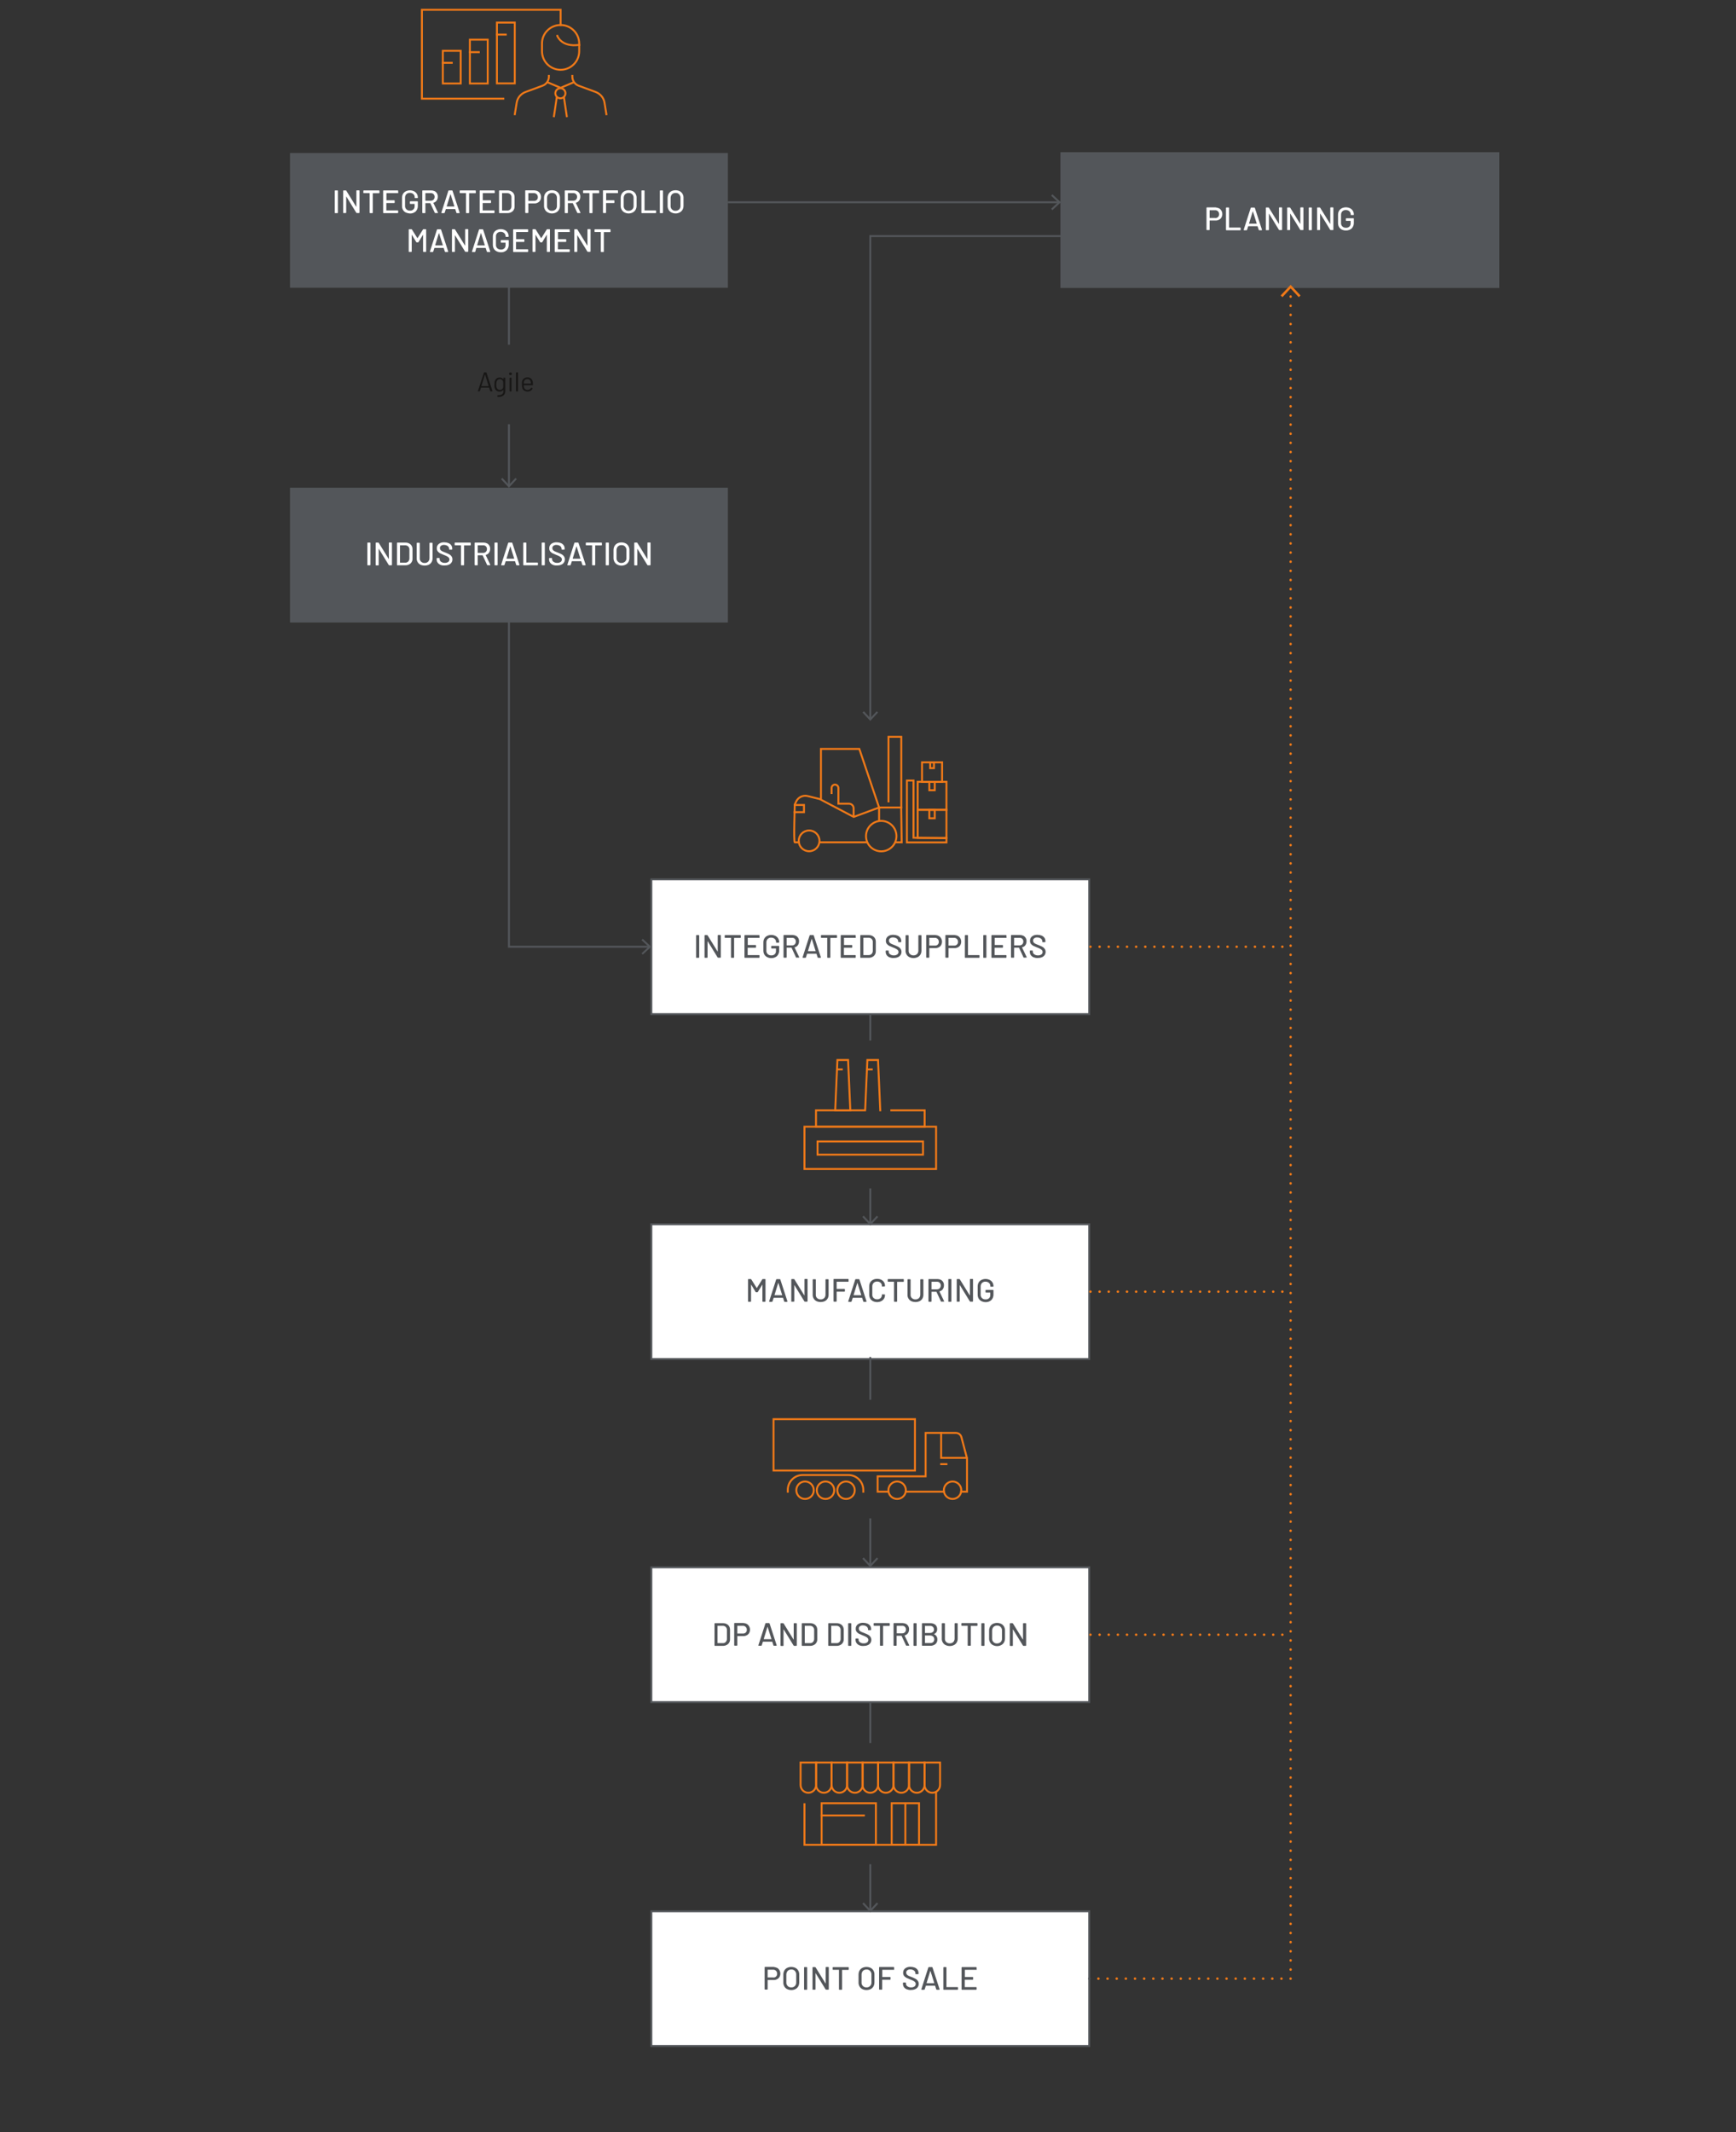 <?xml version="1.0" encoding="UTF-8"?>
<svg xmlns="http://www.w3.org/2000/svg" id="DE-Original_Kopie_2_Kopie" data-name="DE-Original Kopie 2 Kopie" viewBox="0 0 1791.092 2198.96">
  <rect x="0" y="0" width="1791.092" height="2198.96" fill="#333333" stroke="none"/>
  <polygon points="1123.793 1971.086 671.993 1971.086 671.993 2110.086 874.993 2110.086 920.893 2110.086 1123.793 2110.086 1123.793 1971.086" style="fill: #fff; stroke: #53565a; stroke-miterlimit: 10; stroke-width: 2px;"></polygon>
  <polygon points="920.893 1045.886 1123.793 1045.886 1123.793 906.886 671.993 906.886 671.993 1045.886 874.993 1045.886 920.893 1045.886" style="fill: #fff; stroke: #53565a; stroke-miterlimit: 10; stroke-width: 2px;"></polygon>
  <polygon points="920.893 1401.586 1123.793 1401.586 1123.793 1262.586 671.993 1262.586 671.993 1401.586 874.993 1401.586 920.893 1401.586" style="fill: #fff; stroke: #53565a; stroke-miterlimit: 10; stroke-width: 2px;"></polygon>
  <polygon points="920.893 1755.386 1123.793 1755.386 1123.793 1616.386 671.993 1616.386 671.993 1755.386 874.993 1755.386 920.893 1755.386" style="fill: #fff; stroke: #53565a; stroke-miterlimit: 10; stroke-width: 2px;"></polygon>
  <line x1="897.893" y1="1922.586" x2="897.893" y2="1970.086" style="fill: none; stroke: #53565a; stroke-miterlimit: 10; stroke-width: 2px;"></line>
  <polygon points="889.693 1963.386 891.193 1962.086 897.893 1969.286 904.593 1962.086 906.093 1963.386 897.893 1972.186 889.693 1963.386" style="fill: #53565a;"></polygon>
  <line x1="897.893" y1="1565.886" x2="897.893" y2="1614.186" style="fill: none; stroke: #53565a; stroke-miterlimit: 10; stroke-width: 2px;"></line>
  <polygon points="889.693 1607.586 891.193 1606.286 897.893 1613.486 904.593 1606.286 906.093 1607.586 897.893 1616.386 889.693 1607.586" style="fill: #53565a;"></polygon>
  <line x1="897.893" y1="1225.586" x2="897.893" y2="1261.786" style="fill: none; stroke: #53565a; stroke-miterlimit: 10; stroke-width: 2px;"></line>
  <polygon points="889.693 1255.086 891.193 1253.786 897.893 1260.986 904.593 1253.786 906.093 1255.086 897.893 1263.886 889.693 1255.086" style="fill: #53565a;"></polygon>
  <polyline points="897.893 741.386 897.893 243.486 1094.593 243.486" style="fill: none; stroke: #53565a; stroke-miterlimit: 10; stroke-width: 1.954px;"></polyline>
  <polygon points="905.893 734.886 904.493 733.586 897.893 740.586 891.393 733.586 889.893 734.886 897.893 743.486 905.893 734.886" style="fill: #53565a;"></polygon>
  <polyline points="547.993 641.986 750.993 641.986 750.993 502.986 299.193 502.986 299.193 641.986 502.093 641.986" style="fill: #53565a;"></polyline>
  <polyline points="547.993 296.786 750.993 296.786 750.993 157.786 299.193 157.786 299.193 296.786 502.093 296.786" style="fill: #53565a;"></polyline>
  <rect x="1094.593" y="157.486" width="451.8" height="139" style="fill: #53565a; stroke: #53565a; stroke-miterlimit: 10;"></rect>
  <path d="M1257.793,214.886c1,.5,1.8,1.4,2.4,2.4.6,1.1.9,2.3.9,3.5s-.3,2.4-.9,3.5c-.6,1-1.4,1.8-2.5,2.3-1.1.6-2.4.9-3.7.8h-5.8c-.1,0-.2,0-.2.1h0v9.3c0,.3-.2.5-.4.5h-2.3c-.3,0-.5-.2-.5-.4v-22.5c0-.3.2-.5.4-.5h8.9c1.4.2,2.6.5,3.7,1ZM1256.693,223.786c.8-.8,1.2-1.8,1.1-2.9.1-2.1-1.5-3.9-3.6-4.1h-6c-.1,0-.2,0-.2.1h0v7.7c0,.1,0,.2.1.2h5.5c1.3.2,2.3-.2,3.1-1Z" style="fill: #fff;"></path>
  <path d="M1264.993,237.286c-.1-.1-.1-.2-.1-.4v-22.4c0-.3.2-.5.4-.5h2.3c.3,0,.5.2.5.4v20.1c0,.1,0,.2.1.2h11.3c.3,0,.5.2.5.4v1.9c0,.3-.2.5-.4.5h-14.2c-.2,0-.3-.1-.4-.2Z" style="fill: #fff;"></path>
  <path d="M1298.693,237.086l-1.2-3.7c0-.1-.1-.1-.2-.1h-9.3q-.1,0-.2.1l-1.2,3.7c-.1.3-.3.4-.6.4h-2.4c-.4,0-.5-.2-.4-.6l7.2-22.4c.1-.3.3-.4.6-.4h3.1c.3,0,.5.1.6.4l7.3,22.4v.2c0,.2-.1.4-.4.4h-2.4c-.2,0-.4-.2-.5-.4ZM1288.893,230.686h7.6c.1,0,.2-.1.1-.2l-3.9-12.4c0-.1-.1-.1-.1-.1,0,0-.1,0-.1.1l-3.8,12.4c.1.1.1.2.2.2Z" style="fill: #fff;"></path>
  <path d="M1306.093,237.286c-.1-.1-.1-.2-.1-.4v-22.4c0-.3.2-.5.4-.5h2.2c.2,0,.5.1.6.3l10.2,16.5c0,.1.1.1.1.1,0,0,.1-.1.1-.2v-16.3c0-.3.2-.5.4-.5h2.3c.3,0,.5.2.5.4v22.5c0,.3-.2.5-.4.5h-2.3c-.2,0-.5-.1-.6-.3l-10.1-16.5c0-.1-.1-.1-.1-.1l-.1.1v16.4c0,.3-.2.5-.4.5h-2.3c-.1.1-.3,0-.4-.1Z" style="fill: #fff;"></path>
  <path d="M1328.093,237.286c-.1-.1-.1-.2-.1-.4v-22.4c0-.3.2-.5.4-.5h2.2c.2,0,.5.1.6.3l10.2,16.5c0,.1.1.1.1.1,0,0,.1-.1.1-.2v-16.3c0-.3.2-.5.4-.5h2.3c.3,0,.5.2.5.4v22.5c0,.3-.2.5-.4.5h-2.3c-.2,0-.5-.1-.6-.3l-10.2-16.6c0-.1-.1-.1-.1-.1l-.1.1v16.4c0,.3-.2.5-.4.5h-2.3c-.1.2-.2.1-.3,0Z" style="fill: #fff;"></path>
  <path d="M1350.393,237.286c-.1-.1-.1-.2-.1-.4v-22.4c0-.3.2-.5.4-.5h2.3c.3,0,.5.2.5.4v22.5c0,.3-.2.5-.4.5h-2.3c-.2.1-.4,0-.4-.1Z" style="fill: #fff;"></path>
  <path d="M1358.993,237.286c-.1-.1-.1-.2-.1-.4v-22.4c0-.3.2-.5.4-.5h2.2c.2,0,.5.1.6.3l10.2,16.5c0,.1.1.1.1.1,0,0,.1-.1.1-.2v-16.3c0-.3.2-.5.4-.5h2.3c.3,0,.5.2.5.4v22.5c0,.3-.2.5-.4.5h-2.3c-.2,0-.5-.1-.6-.3l-10.2-16.6c0-.1-.1-.1-.1-.1l-.1.1v16.4c0,.3-.2.5-.4.5h-2.3c0,.2-.2.1-.3,0Z" style="fill: #fff;"></path>
  <path d="M1384.393,236.786c-1.2-.6-2.2-1.5-2.9-2.7-.7-1.2-1-2.6-1-4v-8.6c0-1.4.3-2.8,1-4s1.7-2.1,2.9-2.7c2.7-1.3,5.8-1.3,8.5,0,2.4,1.2,3.9,3.6,3.9,6.3v.2c0,.3-.2.5-.4.5h-2.3c-.1,0-.3,0-.4-.1s-.1-.1-.1-.2v-.3c0-1.2-.4-2.4-1.4-3.3s-2.3-1.3-3.6-1.3c-1.3-.1-2.6.4-3.6,1.3-.9.9-1.4,2.2-1.4,3.5v8.7c-.1,1.3.5,2.6,1.4,3.5,1,.9,2.3,1.4,3.7,1.3,1.3.1,2.5-.3,3.5-1.2.9-.8,1.3-2,1.3-3.2v-2.5c0-.1,0-.2-.1-.2h-4.3c-.3,0-.5-.2-.5-.4v-1.8c0-.3.2-.5.4-.5h7.3c.3,0,.5.2.5.4v4.2c.1,2.2-.7,4.3-2.2,5.9-1.6,1.4-3.8,2.2-5.9,2.1-1.5.1-2.9-.3-4.3-.9Z" style="fill: #fff;"></path>
  <path d="M379.093,582.886c-.1-.1-.1-.2-.1-.4v-22.4c0-.3.2-.5.4-.5h2.3c.3,0,.5.2.5.4v22.5c0,.3-.2.5-.4.5h-2.4c-.1,0-.2,0-.3-.1Z" style="fill: #fff;"></path>
  <path d="M387.693,582.886c-.1-.1-.1-.2-.1-.4v-22.4c0-.3.2-.5.4-.5h2.2c.2,0,.5.1.6.3l10.2,16.5c0,.1.1.1.1.1,0,0,.1-.1.1-.2v-16.3c0-.3.2-.5.4-.5h2.3c.3,0,.5.2.5.4v22.6c0,.3-.2.5-.4.5h-2.3c-.2,0-.5-.1-.6-.3l-10.2-16.6c0-.1-.1-.1-.1-.1,0,0-.1.1-.1.2v16.4c0,.3-.2.5-.4.5h-2.3c0-.1-.2-.1-.3-.2Z" style="fill: #fff;"></path>
  <path d="M409.693,582.886c-.1-.1-.1-.2-.1-.4v-22.4c0-.3.2-.5.4-.5h8c2-.1,4,.5,5.5,1.8,1.4,1.2,2.1,3,2.1,4.9v10c.1,1.8-.7,3.6-2.1,4.9-1.6,1.3-3.5,1.9-5.5,1.8h-7.9c-.2,0-.3,0-.4-.1ZM412.893,580.286h5.2c1.1.1,2.3-.4,3.1-1.2.8-.9,1.2-2,1.2-3.2v-9.1c.1-1.2-.4-2.3-1.2-3.2-.8-.8-2-1.2-3.1-1.2h-5.2c-.1,0-.2,0-.2.1h0v17.5c0,.2.1.3.2.3h0Z" style="fill: #fff;"></path>
  <path d="M433.793,582.386c-1.2-.6-2.2-1.5-2.9-2.7s-1.1-2.6-1-4v-15.4c0-.3.2-.5.4-.5h2.3c.3,0,.5.2.5.4v15.6c-.1,1.3.4,2.6,1.4,3.5s2.3,1.4,3.6,1.3c1.3.1,2.6-.4,3.6-1.3.9-.9,1.4-2.2,1.4-3.5v-15.5c0-.3.2-.5.4-.5h2.3c.3,0,.5.2.5.4v15.5c0,1.4-.3,2.8-1,4s-1.7,2.1-2.9,2.7c-2.7,1.2-5.9,1.2-8.6,0h0Z" style="fill: #fff;"></path>
  <path d="M454.393,582.486c-1.2-.5-2.2-1.3-2.9-2.3s-1-2.2-1-3.4v-.8c0-.3.2-.5.4-.5h2.2c.3,0,.5.2.5.4v.7c0,1.1.5,2.2,1.5,2.8,1.1.8,2.5,1.2,3.9,1.1,1.2.1,2.5-.3,3.5-1,.8-.6,1.2-1.6,1.2-2.5,0-.6-.2-1.3-.6-1.8-.5-.6-1.1-1-1.8-1.4-1.1-.6-2.2-1.1-3.4-1.5-1.3-.5-2.6-1.1-3.9-1.7-.9-.5-1.7-1.2-2.4-2-.6-.9-1-2-.9-3.2-.1-1.7.7-3.4,2.1-4.5,1.6-1.2,3.6-1.7,5.6-1.6,1.5,0,3,.3,4.3.8,1.2.5,2.2,1.3,2.9,2.3s1,2.2,1,3.5v.5c0,.3-.2.5-.4.5h-2.3c-.1,0-.3,0-.4-.1-.1-.1-.1-.2-.1-.3v-.4c0-1.1-.5-2.2-1.4-2.9-1.1-.8-2.5-1.2-3.8-1.2-1.1-.1-2.3.2-3.2.9-.8.6-1.2,1.5-1.1,2.5,0,.6.2,1.3.6,1.8.5.5,1,1,1.7,1.3.7.4,1.9.8,3.4,1.4,1.3.5,2.6,1.1,3.8,1.7,1,.5,1.8,1.2,2.4,2.1.7.9,1,2,1,3.2s-.3,2.3-1,3.3-1.7,1.8-2.8,2.2c-1.4.6-2.8.8-4.3.8-1.5.1-2.9-.1-4.3-.7Z" style="fill: #fff;"></path>
  <path d="M485.593,559.786c.1.1.1.2.1.4v1.8c0,.3-.2.5-.4.5h-6.3c-.1,0-.2,0-.2.1h0v19.9c0,.3-.2.5-.4.5h-2.3c-.3,0-.5-.2-.5-.4v-20c0-.1,0-.2-.1-.2h-5.9c-.3,0-.5-.2-.5-.4v-1.9c0-.3.2-.5.4-.5h15.7c.2.1.3.1.4.2Z" style="fill: #fff;"></path>
  <path d="M502.593,582.686l-4.6-9.9c0-.1-.1-.1-.2-.1h-4.7c-.1,0-.2,0-.2.1h0v9.7c0,.3-.2.5-.4.5h-2.3c-.3,0-.5-.2-.5-.4v-22.5c0-.3.2-.5.4-.5h8.9c1.2,0,2.4.3,3.5.8,1,.5,1.8,1.3,2.4,2.3.6,1.1.9,2.3.8,3.5,0,1.4-.4,2.8-1.2,3.9-.8,1.1-2,1.9-3.3,2.2-.1,0-.1.1-.1.2l4.7,9.8.1.3c0,.2-.1.3-.4.3h-2.3c-.3.2-.5 0-.6-.2ZM492.893,562.586v7.4c0,.1,0,.2.1.2h5.5c1,0,2.1-.3,2.8-1.1.7-.7,1.1-1.7,1.1-2.8.1-2-1.4-3.8-3.4-3.9h-6s0,.1-.1.2h0Z" style="fill: #fff;"></path>
  <path d="M510.293,582.886c-.1-.1-.1-.2-.1-.4v-22.4c0-.3.2-.5.4-.5h2.3c.3,0,.5.2.5.4v22.5c0,.3-.2.5-.4.5h-2.3c-.1,0-.3,0-.4-.1Z" style="fill: #fff;"></path>
  <path d="M532.593,582.586l-1.2-3.7c0-.1-.1-.1-.2-.1h-9.3q-.1,0-.2.1l-1.2,3.7c-.1.3-.3.4-.6.4h-2.4c-.4,0-.5-.2-.4-.6l7.2-22.4c.1-.3.3-.4.6-.4h3.1c.3,0,.5.1.6.4l7.3,22.4v.2c0,.2-.1.4-.4.4h-2.4c-.2.1-.4-.1-.5-.4ZM522.793,576.186h7.6c.1,0,.2-.1.1-.2l-3.9-12.4c0-.1-.1-.1-.1-.1,0,0-.1,0-.1.1l-3.8,12.4c0,.2.1.2.2.2Z" style="fill: #fff;"></path>
  <path d="M539.993,582.886c-.1-.1-.1-.2-.1-.4v-22.4c0-.3.2-.5.4-.5h2.3c.3,0,.5.2.5.4v20c0,.1,0,.2.1.2h11.3c.3,0,.5.2.5.4v1.9c0,.3-.2.5-.4.5h-14.2c-.2,0-.3,0-.4-.1Z" style="fill: #fff;"></path>
  <path d="M558.993,582.886c-.1-.1-.1-.2-.1-.4v-22.4c0-.3.2-.5.4-.5h2.3c.3,0,.5.2.5.4v22.5c0,.3-.2.5-.4.5h-2.3c-.1,0-.3,0-.4-.1Z" style="fill: #fff;"></path>
  <path d="M570.393,582.486c-1.2-.5-2.2-1.3-2.9-2.3-.7-1-1-2.2-1-3.4v-.8c0-.3.2-.5.4-.5h2.2c.3,0,.5.2.5.4v.7c0,1.1.5,2.2,1.5,2.8,1.1.8,2.5,1.2,3.9,1.1,1.2.1,2.5-.3,3.5-1,.8-.6,1.2-1.6,1.2-2.5,0-.6-.2-1.3-.6-1.8-.5-.6-1.1-1-1.8-1.4-1.1-.6-2.2-1.1-3.4-1.5-1.3-.5-2.6-1.1-3.9-1.7-.9-.5-1.7-1.2-2.4-2-.6-.9-1-2-.9-3.2-.1-1.7.7-3.4,2.1-4.5,1.6-1.2,3.6-1.7,5.6-1.6,1.5,0,3,.3,4.3.8,1.2.5,2.2,1.3,2.9,2.3.7,1,1,2.2,1,3.5v.5c0,.3-.2.5-.4.5h-2.3c-.1,0-.3,0-.4-.1s-.1-.2-.1-.3v-.4c0-1.1-.5-2.2-1.4-2.9-1.1-.8-2.5-1.2-3.8-1.2-1.1-.1-2.3.2-3.2.9-.8.6-1.2,1.5-1.1,2.5,0,.6.2,1.3.6,1.8.5.5,1,1,1.7,1.3.7.4,1.9.8,3.4,1.4,1.3.5,2.6,1.1,3.8,1.7,1,.5,1.8,1.2,2.4,2.1.7.9,1,2,1,3.2s-.3,2.3-1,3.3-1.7,1.8-2.8,2.2c-1.4.6-2.8.8-4.3.8-1.4.1-2.9-.1-4.3-.7Z" style="fill: #fff;"></path>
  <path d="M600.893,582.586l-1.2-3.7c0-.1-.1-.1-.2-.1h-9.3q-.1,0-.2.1l-1.2,3.7c-.1.3-.3.4-.6.4h-2.4c-.4,0-.5-.2-.4-.6l7.2-22.4c.1-.3.3-.4.6-.4h3.1c.3,0,.5.1.6.4l7.3,22.4v.2c0,.2-.1.4-.4.4h-2.4c-.2.1-.4-.1-.5-.4ZM591.093,576.186h7.6c.1,0,.2-.1.1-.2l-3.9-12.4c0-.1-.1-.1-.1-.1,0,0-.1,0-.1.1l-3.8,12.4q.1.2.2.2Z" style="fill: #fff;"></path>
  <path d="M620.893,559.786c.1.1.1.2.1.4v1.8c0,.3-.2.5-.4.5h-6.3c-.1,0-.2,0-.2.1h0v19.9c0,.3-.2.5-.4.5h-2.3c-.3,0-.5-.2-.5-.4v-20c0-.1,0-.2-.1-.2h-5.9c-.3,0-.5-.2-.5-.4v-1.9c0-.3.2-.5.4-.5h15.7c.1.1.3.1.4.2Z" style="fill: #fff;"></path>
  <path d="M625.093,582.886c-.1-.1-.1-.2-.1-.4v-22.4c0-.3.2-.5.4-.5h2.3c.3,0,.5.2.5.4v22.5c0,.3-.2.5-.4.5h-2.3c-.2,0-.3,0-.4-.1Z" style="fill: #fff;"></path>
  <path d="M636.893,582.286c-1.2-.6-2.2-1.6-2.9-2.8-.7-1.3-1.1-2.7-1-4.2v-7.9c0-1.5.3-2.9,1-4.2.7-1.2,1.7-2.2,2.9-2.8,2.7-1.3,5.9-1.3,8.6,0,1.2.6,2.2,1.6,2.9,2.8.7,1.3,1.1,2.7,1,4.2v7.9c0,1.5-.3,2.9-1,4.2-.7,1.2-1.7,2.2-2.9,2.8-2.6,1.4-5.8,1.4-8.6,0h0ZM644.893,579.186c1-1,1.5-2.3,1.4-3.7v-8.1c.1-1.4-.4-2.7-1.4-3.8-1-1-2.3-1.5-3.7-1.4-1.4-.1-2.7.5-3.7,1.4-.9,1-1.4,2.4-1.4,3.8v8.1c-.1,1.4.4,2.7,1.4,3.7s2.3,1.5,3.7,1.4c1.4-0,2.7-.5,3.7-1.4Z" style="fill: #fff;"></path>
  <path d="M654.493,582.886c-.1-.1-.1-.2-.1-.4v-22.4c0-.3.2-.5.4-.5h2.2c.2,0,.5.1.6.3l10.2,16.5c0,.1.1.1.1.1,0,0,.1-.1.1-.2v-16.3c0-.3.2-.5.4-.5h2.3c.3,0,.5.2.5.4v22.6c0,.3-.2.5-.4.5h-2.3c-.2,0-.5-.1-.6-.3l-10.2-16.6c0-.1-.1-.1-.1-.1,0,0-.1.1-.1.2v16.4c0,.3-.2.5-.4.5h-2.3c0-.1-.2-.1-.3-.2Z" style="fill: #fff;"></path>
  <path d="M345.493,219.686c-.1-.1-.1-.2-.1-.4v-22.4c0-.3.2-.5.4-.5h2.3c.3,0,.5.2.5.4v22.5c0,.3-.2.5-.4.5h-2.3c-.1-0-.3-0-.4-.1Z" style="fill: #fff;"></path>
  <path d="M354.193,219.686c-.1-.1-.1-.2-.1-.4v-22.4c0-.3.2-.5.4-.5h2.2c.2,0,.5.1.6.3l10.2,16.5c0,.1.1.1.1.1,0,0,.1-.1.1-.2v-16.3c0-.3.2-.5.4-.5h2.3c.3,0,.5.2.5.4v22.5c0,.3-.2.5-.4.5h-2.3c-.2,0-.5-.1-.6-.3l-10.2-16.6c0-.1-.1-.1-.1-.1l-.1.1v16.4c0,.3-.2.5-.4.5h-2.3c-.1.1-.2.1-.3,0Z" style="fill: #fff;"></path>
  <path d="M391.393,196.586c.1.1.1.2.1.4v1.8c0,.3-.2.5-.4.5h-6.3c-.1,0-.2,0-.2.1h0v19.9c0,.3-.2.5-.4.5h-2.3c-.3,0-.5-.2-.5-.4v-20c0-.1,0-.2-.1-.2h-5.9c-.3,0-.5-.2-.5-.4v-1.9c0-.3.2-.5.4-.5h15.7c.2.1.3.1.4.2Z" style="fill: #fff;"></path>
  <path d="M410.893,199.086c-.1.1-.2.1-.4.1h-11.6c-.1,0-.2,0-.2.1h0v7.1c0,.1,0,.2.1.2h7.9c.3,0,.5.2.5.4v1.9c0,.3-.2.5-.4.5h-8c-.1,0-.2,0-.2.1h0v7.3c0,.1,0,.2.1.2h11.6c.3,0,.5.2.5.4v1.9c0,.3-.2.5-.4.5h-14.6c-.3,0-.5-.2-.5-.4v-22.5c0-.3.2-.5.4-.5h14.6c.3,0,.5.2.5.4v1.9c.2.2.2.3.1.4Z" style="fill: #fff;"></path>
  <path d="M418.693,219.186c-1.2-.6-2.2-1.5-2.9-2.7s-1-2.6-1-4v-8.5c0-1.4.3-2.8,1-4s1.7-2.1,2.9-2.7c2.7-1.3,5.8-1.3,8.5,0,2.4,1.2,3.9,3.6,3.9,6.3v.2c0,.3-.2.5-.4.5h-2.3c-.1,0-.3,0-.4-.1q-.1-.1-.1-.2v-.5c0-1.2-.4-2.4-1.4-3.3s-2.3-1.3-3.6-1.3c-1.3-.1-2.6.4-3.6,1.3-.9.9-1.4,2.2-1.4,3.5v8.7c-.1,1.3.5,2.6,1.4,3.5,1,.9,2.3,1.4,3.7,1.3,1.3.1,2.5-.3,3.5-1.2.9-.8,1.3-2,1.3-3.2v-2.3c0-.1,0-.2-.1-.2h-4.3c-.3,0-.5-.2-.5-.4v-1.8c0-.3.2-.5.4-.5h7.3c.3,0,.5.2.5.4v4.2c.1,2.2-.7,4.3-2.2,5.9-1.6,1.4-3.8,2.2-5.9,2.1-1.5-.1-2.9-.4-4.3-1Z" style="fill: #fff;"></path>
  <path d="M448.593,219.486l-4.6-9.9c0-.1-.1-.1-.2-.1h-4.7c-.1,0-.2,0-.2.1h0v9.7c0,.3-.2.5-.4.5h-2.3c-.3,0-.5-.2-.5-.4v-22.5c0-.3.2-.5.4-.5h8.9c1.2,0,2.4.3,3.5.8,1,.5,1.8,1.3,2.4,2.3.6,1.1.9,2.3.8,3.5,0,1.4-.4,2.8-1.2,3.9s-2,1.9-3.3,2.2c-.1,0-.1.1-.1.2l4.7,9.8.1.3c0,.2-.1.3-.4.3h-2.3c-.3.1-.5 0-.6-.2ZM438.893,199.386v7.4c0,.1,0,.2.1.2h5.5c1,0,2.1-.3,2.8-1.1.7-.7,1.1-1.7,1.1-2.8.1-2-1.4-3.8-3.4-3.9h-6c-0,0-.1.1-.1.2h0Z" style="fill: #fff;"></path>
  <path d="M470.893,219.386l-1.2-3.7c0-.1-.1-.1-.2-.1h-9.3q-.1,0-.2.1l-1.2,3.7c-.1.3-.3.4-.6.4h-2.4c-.4,0-.5-.2-.4-.6l7.2-22.4c.1-.3.3-.4.6-.4h3.1c.3,0,.5.1.6.4l7.3,22.4v.2c0,.2-.1.4-.4.4h-2.4c-.2.1-.5-.1-.5-.4ZM461.093,212.986h7.6c.1,0,.2-.1.1-.2l-3.9-12.4c0-.1-.1-.1-.1-.1,0,0-.1,0-.1.1l-3.8,12.4q0,.2.2.2h0Z" style="fill: #fff;"></path>
  <path d="M490.793,196.586c.1.1.1.2.1.4v1.8c0,.3-.2.5-.4.5h-6.3c-.1,0-.2,0-.2.1h0v19.9c0,.3-.2.5-.4.5h-2.3c-.3,0-.5-.2-.5-.4v-20c0-.1,0-.2-.1-.2h-5.9c-.3,0-.5-.2-.5-.4v-1.9c0-.3.2-.5.4-.5h15.7c.2.1.3.1.4.2Z" style="fill: #fff;"></path>
  <path d="M510.293,199.086c-.1.1-.2.1-.4.1h-11.6c-.1,0-.2,0-.2.1h0v7.1c0,.1,0,.2.1.2h7.9c.3,0,.5.2.5.4v1.9c0,.3-.2.5-.4.5h-8c-.1,0-.2,0-.2.1h0v7.3c0,.1,0,.2.1.2h11.6c.3,0,.5.2.5.4v1.9c0,.3-.2.5-.4.5h-14.4c-.3,0-.5-.2-.5-.4v-22.5c0-.3.2-.5.4-.5h14.6c.3,0,.5.2.5.4v1.9c0,.2,0,.3-.1.4Z" style="fill: #fff;"></path>
  <path d="M514.993,219.686c-.1-.1-.1-.2-.1-.4v-22.4c0-.3.2-.5.4-.5h8c2-.1,4,.5,5.5,1.8,1.4,1.2,2.1,3,2.1,4.9v10c.1,1.8-.7,3.6-2.1,4.9-1.6,1.3-3.5,1.9-5.5,1.8h-7.9c-.2,0-.3,0-.4-.1ZM518.193,217.086h5.2c1.1.1,2.3-.4,3.1-1.2.8-.9,1.2-2,1.2-3.2v-9.1c.1-1.2-.4-2.3-1.2-3.2-.8-.8-2-1.2-3.1-1.2h-5.2c-.1,0-.2,0-.2.1h0v17.5c0.0.2.1.3.2.3h0Z" style="fill: #fff;"></path>
  <path d="M554.893,197.286c1,.5,1.8,1.4,2.4,2.4.6,1.1.9,2.3.9,3.5s-.3,2.4-.9,3.5c-.6,1-1.4,1.8-2.5,2.3-1.1.6-2.4.9-3.7.8h-5.8c-.1,0-.2,0-.2.1h0v9.3c0,.3-.2.5-.4.5h-2.3c-.3,0-.5-.2-.5-.4v-22.5c0-.3.2-.5.4-.5h8.9c1.3.1,2.6.4,3.7,1ZM553.793,206.186c.8-.8,1.2-1.8,1.1-2.9.1-2.1-1.5-3.9-3.6-4.1h-6c-.1,0-.2,0-.2.1h0v7.7c0,.1,0,.2.1.2h5.5c1.2.1,2.3-.3,3.1-1h0Z" style="fill: #fff;"></path>
  <path d="M565.193,219.086c-1.2-.6-2.2-1.6-2.9-2.8-.7-1.3-1.1-2.7-1-4.2v-7.9c0-1.5.3-2.9,1-4.2.7-1.2,1.7-2.2,2.9-2.8,2.7-1.3,5.9-1.3,8.6,0,1.2.6,2.2,1.6,2.9,2.8.7,1.3,1.1,2.7,1,4.2v7.9c0,1.5-.3,2.9-1,4.2-.7,1.2-1.7,2.2-2.9,2.8-2.7,1.4-5.9,1.4-8.6,0ZM573.193,215.986c1-1,1.5-2.3,1.4-3.7v-8.1c.1-1.4-.4-2.7-1.4-3.8-1-1-2.3-1.5-3.7-1.4-1.4-.1-2.7.5-3.7,1.4-.9,1-1.4,2.4-1.4,3.8v8.1c-.1,1.4.4,2.7,1.4,3.7s2.3,1.5,3.7,1.4c1.4,0,2.7-.5,3.7-1.4h0Z" style="fill: #fff;"></path>
  <path d="M595.593,219.486l-4.6-9.9c0-.1-.1-.1-.2-.1h-4.7c-.1,0-.2,0-.2.1h0v9.7c0,.3-.2.5-.4.5h-2.3c-.3,0-.5-.2-.5-.4v-22.5c0-.3.2-.5.4-.5h8.9c1.2,0,2.4.3,3.5.8,1,.5,1.8,1.3,2.4,2.3.6,1.1.9,2.3.8,3.5,0,1.4-.4,2.8-1.2,3.9-.8,1.1-2,1.9-3.3,2.2-.1,0-.1.1-.1.2l4.7,9.8.1.3c0,.2-.1.3-.4.3h-2.3c-.3.1-.6 0-.6-.2ZM585.893,199.386v7.4c0,.1,0,.2.1.2h5.5c1,0,2.1-.3,2.8-1.1.7-.7,1.1-1.7,1.1-2.8.1-2-1.4-3.8-3.4-3.9h-6s-.1.1-.1.2h0Z" style="fill: #fff;"></path>
  <path d="M618.093,196.586c.1.1.1.2.1.4v1.8c0,.3-.2.5-.4.5h-6.3c-.1,0-.2,0-.2.1h0v19.9c0,.3-.2.5-.4.5h-2.3c-.3,0-.5-.2-.5-.4v-20c0-.1,0-.2-.1-.2h-5.9c-.3,0-.5-.2-.5-.4v-1.9c0-.3.2-.5.4-.5h15.7c.2.1.3.1.4.2Z" style="fill: #fff;"></path>
  <path d="M637.593,199.086c-.1.1-.2.1-.4.1h-11.6c-.1,0-.2,0-.2.1h0v7.1c0,.1,0,.2.1.2h7.9c.3,0,.5.2.5.4v1.9c0,.3-.2.5-.4.5h-8c-.1,0-.2,0-.2.1h0v9.7c0,.3-.2.5-.4.5h-2.3c-.3,0-.5-.2-.5-.4v-22.5c0-.3.2-.5.4-.5h14.6c.3,0,.5.2.5.4v1.9c.1.3.1.4 0.0.5Z" style="fill: #fff;"></path>
  <path d="M644.293,219.086c-1.2-.6-2.2-1.6-2.9-2.8-.7-1.3-1.1-2.7-1-4.2v-7.9c0-1.5.3-2.9,1-4.2.7-1.2,1.7-2.2,2.9-2.8,2.7-1.3,5.9-1.3,8.6,0,1.2.6,2.2,1.6,2.9,2.8.7,1.3,1.1,2.7,1,4.2v7.9c0,1.5-.3,2.9-1,4.2-.7,1.2-1.7,2.2-2.9,2.8-2.7,1.4-5.9,1.4-8.6,0ZM652.293,215.986c1-1,1.5-2.3,1.4-3.7v-8.1c.1-1.4-.4-2.7-1.4-3.8-1-1-2.3-1.5-3.7-1.4-1.4-.1-2.7.5-3.7,1.4-.9,1-1.4,2.4-1.4,3.8v8.1c-.1,1.4.4,2.7,1.4,3.7s2.3,1.5,3.7,1.4c1.4,0,2.7-.5,3.7-1.4Z" style="fill: #fff;"></path>
  <path d="M661.893,219.686c-.1-.1-.1-.2-.1-.4v-22.4c0-.3.2-.5.4-.5h2.3c.3,0,.5.2.5.4v20c0,.1,0,.2.1.2h11.3c.3,0,.5.2.5.4v1.9c0,.3-.2.5-.4.5h-14.3c-.1-0-.2-0-.3-.1Z" style="fill: #fff;"></path>
  <path d="M680.893,219.686c-.1-.1-.1-.2-.1-.4v-22.4c0-.3.2-.5.4-.5h2.3c.3,0,.5.2.5.4v22.5c0,.3-.2.5-.4.5h-2.3c-.2-0-.3-0-.4-.1Z" style="fill: #fff;"></path>
  <path d="M692.693,219.086c-1.2-.6-2.2-1.6-2.9-2.8-.7-1.3-1.1-2.7-1-4.2v-7.9c0-1.5.3-2.9,1-4.2.7-1.2,1.7-2.2,2.9-2.8,2.7-1.3,5.9-1.3,8.6,0,1.2.6,2.2,1.6,2.9,2.8.7,1.3,1.1,2.7,1,4.2v7.9c0,1.5-.3,2.9-1,4.2-.7,1.2-1.7,2.2-2.9,2.8-2.6,1.4-5.8,1.4-8.6,0ZM700.693,215.986c1-1,1.5-2.3,1.4-3.7v-8.1c.1-1.4-.4-2.7-1.4-3.8-1-1-2.3-1.5-3.7-1.4-1.4-.1-2.7.5-3.7,1.4-.9,1-1.4,2.4-1.4,3.8v8.1c-.1,1.4.4,2.7,1.4,3.7s2.3,1.5,3.7,1.4c1.4,0,2.7-.5,3.7-1.4Z" style="fill: #fff;"></path>
  <path d="M421.793,259.686c-.1-.1-.1-.2-.1-.4v-22.4c0-.3.2-.5.4-.5h2.3c.2,0,.5.1.6.3l5.6,8.9q.1.1.2,0l5.6-8.9c.1-.2.4-.3.6-.3h2.2c.3,0,.5.2.5.4v22.5c0,.3-.2.5-.4.5h-2.3c-.3,0-.5-.2-.5-.4v-17q0-.1-.1-.2s-.1,0-.1.1l-4.5,7.4c-.1.2-.4.3-.6.3h-1.1c-.2,0-.5-.1-.6-.3l-4.5-7.4c0-.1-.1-.1-.1-.1,0,0-.1.1-.1.2v16.9c0,.3-.2.5-.4.5h-2.3c0.0.1-.2-0-.3-.1Z" style="fill: #fff;"></path>
  <path d="M458.993,259.486l-1.2-3.7c0-.1-.1-.1-.2-.1h-9.2q-.1,0-.2.1l-1.2,3.7c-.1.3-.3.4-.6.4h-2.4c-.4,0-.5-.2-.4-.6l7.2-22.4c.1-.3.3-.4.6-.4h3.1c.3,0,.5.1.6.4l7.3,22.4v.2c0,.2-.1.4-.4.4h-2.4c-.3,0-.5-.2-.6-.4ZM449.193,253.086h7.6c.1,0,.2-.1.1-.2l-3.9-12.4c0-.1-.1-.1-.1-.1,0,0-.1,0-.1.1l-3.8,12.4c.1.1.1.2.2.2Z" style="fill: #fff;"></path>
  <path d="M466.393,259.686c-.1-.1-.1-.2-.1-.4v-22.4c0-.3.2-.5.4-.5h2.2c.2,0,.5.1.6.3l10.2,16.5c0,.1.1.1.1.1,0,0,.1-.1.1-.2v-16.3c0-.3.2-.5.4-.5h2.3c.3,0,.5.2.5.4v22.5c0,.3-.2.5-.4.5h-2.3c-.2,0-.5-.1-.6-.3l-10.2-16.6c0-.1-.1-.1-.1-.1,0,0-.1.1-.1.2v16.4c0,.3-.2.5-.4.5h-2.3c-0.0.1-.2-0-.3-.1Z" style="fill: #fff;"></path>
  <path d="M502.293,259.486l-1.2-3.7c0-.1-.1-.1-.2-.1h-9.3q-.1,0-.2.1l-1,3.7c-.1.3-.3.4-.6.4h-2.4c-.4,0-.5-.2-.4-.6l7.2-22.4c.1-.3.3-.4.6-.4h3.1c.3,0,.5.1.6.4l7.3,22.4v.2c0,.2-.1.4-.4.4h-2.4c-.3,0-.6-.2-.7-.4ZM492.493,253.086h7.6c.1,0,.2-.1.1-.2l-3.9-12.4c0-.1-.1-.1-.1-.1,0,0-.1,0-.1.1l-3.8,12.4c.1.1.1.2.2.2h0Z" style="fill: #fff;"></path>
  <path d="M512.393,259.186c-1.2-.6-2.2-1.5-2.9-2.7-.7-1.2-1-2.6-1-4v-8.5c0-1.4.3-2.8,1-4s1.7-2.1,2.9-2.7c2.7-1.3,5.8-1.3,8.5,0,2.4,1.2,3.9,3.6,3.9,6.3v.2c0,.3-.2.5-.4.5h-2.3c-.1,0-.3,0-.4-.1s-.1-.1-.1-.2v-.3c0-1.2-.4-2.4-1.4-3.3s-2.3-1.3-3.6-1.3c-1.3-.1-2.6.4-3.6,1.3-.9.9-1.4,2.2-1.3,3.5v8.7c-.1,1.3.5,2.6,1.4,3.5,1,.9,2.3,1.4,3.7,1.3,1.3.1,2.5-.3,3.5-1.2.9-.8,1.3-2,1.3-3.2v-2.5c0-.1,0-.2-.1-.2h-4.3c-.3,0-.5-.2-.5-.4v-1.8c0-.3.2-.5.4-.5h7.3c.3,0,.5.2.5.4v4.2c.1,2.2-.7,4.3-2.2,5.9-1.6,1.4-3.8,2.2-5.9,2.1-1.6 0-3.1-.4-4.4-1Z" style="fill: #fff;"></path>
  <path d="M544.693,239.186c-.1.1-.2.1-.4.1h-11.6c-.1,0-.2,0-.2.1h0v7.1c0,.1,0,.2.1.2h7.9c.3,0,.5.2.5.4v1.9c0,.3-.2.5-.4.5h-8c-.1,0-.2,0-.2.1h0v7.3c0,.1,0,.2.1.2h11.9c.3,0,.5.2.5.4v1.9c0,.3-.2.5-.4.5h-14.6c-.3,0-.5-.2-.5-.4v-22.5c0-.3.2-.5.4-.5h14.6c.3,0,.5.2.5.4v1.9c0,.1-.1.3-.2.4Z" style="fill: #fff;"></path>
  <path d="M549.493,259.686c-.1-.1-.1-.2-.1-.4v-22.4c0-.3.2-.5.4-.5h2.3c.2,0,.5.1.6.3l5.6,8.9q.1.1.2,0l5.6-8.9c.1-.2.4-.3.6-.3h2.2c.3,0,.5.2.5.4v22.5c0,.3-.2.5-.4.5h-2.3c-.3,0-.5-.2-.5-.4v-17q0-.1-.1-.2s-.1,0-.1.1l-4.5,7.4c-.1.2-.4.3-.6.3h-1.1c-.2,0-.5-.1-.6-.3l-4.5-7.4c0-.1-.1-.1-.1-.1,0,0-.1.1-.1.2v16.9c0,.3-.2.5-.4.5h-2.3c-.1.1-.2-0-.3-.1Z" style="fill: #fff;"></path>
  <path d="M587.893,239.186c-.1.1-.2.1-.4.1h-11.6c-.1,0-.2,0-.2.1h0v7.1c0,.1,0,.2.1.2h7.9c.3,0,.5.2.5.4v1.9c0,.3-.2.5-.4.5h-8c-.1,0-.2,0-.2.1h0v7.3c0,.1,0,.2.1.2h11.6c.3,0,.5.2.5.4v1.9c0,.3-.2.5-.4.5h-14.6c-.3,0-.5-.2-.5-.4v-22.5c0-.3.2-.5.4-.5h14.6c.3,0,.5.2.5.4v1.9c.3.1.2.3.1.4Z" style="fill: #fff;"></path>
  <path d="M592.593,259.686c-.1-.1-.1-.2-.1-.4v-22.4c0-.3.2-.5.4-.5h2.2c.2,0,.5.1.6.3l10.2,16.5c0,.1.1.1.1.1,0,0,.1-.1.1-.2v-16.3c0-.3.2-.5.4-.5h2.3c.3,0,.5.2.5.4v22.5c0,.3-.2.5-.4.5h-2.3c-.2,0-.5-.1-.6-.3l-10.2-16.6c0-.1-.1-.1-.1-.1,0,0-.1.1-.1.2v16.4c0,.3-.2.5-.4.5h-2.3c0,.1-.2-0-.3-.1Z" style="fill: #fff;"></path>
  <path d="M629.793,236.686c.1.1.1.2.1.4v1.8c0,.3-.2.5-.4.5h-6.3c-.1,0-.2,0-.2.1h0v19.9c0,.3-.2.5-.4.5h-2.2c-.3,0-.5-.2-.5-.4v-20c0-.1,0-.2-.1-.2h-5.9c-.3,0-.5-.2-.5-.4v-1.9c0-.3.2-.5.4-.5h15.7c.1,0,.2.1.3.2Z" style="fill: #fff;"></path>
  <path d="M718.293,987.686c-.1-.1-.1-.2-.1-.4v-22.4c0-.3.2-.5.4-.5h2.3c.3,0,.5.2.5.4v22.5c0,.3-.2.5-.4.5h-2.3c-.2 0-.3 0-.4-.1Z" style="fill: #53565a;"></path>
  <path d="M726.993,987.686c-.1-.1-.1-.2-.1-.4v-22.4c0-.3.2-.5.4-.5h2.2c.2,0,.5.1.6.3l10.2,16.5c0,.1.1.1.1.1,0,0,.1-.1.1-.2v-16.3c0-.3.2-.5.4-.5h2.3c.3,0,.5.2.5.4v22.5c0,.3-.2.5-.4.5h-2.3c-.2,0-.5-.1-.6-.3l-10.2-16.6c0-.1-.1-.1-.1-.1,0,0-.1.1-.1.2v16.4c0,.3-.2.5-.4.5h-2.3c-.1 0-.2 0-.3-.1Z" style="fill: #53565a;"></path>
  <path d="M764.193,964.586c.1.1.1.2.1.4v1.8c0,.3-.2.5-.4.5h-6.3c-.1,0-.2,0-.2.1h0v19.9c0,.3-.2.5-.4.5h-2.3c-.3,0-.5-.2-.5-.4v-20c0-.1,0-.2-.1-.2h-5.9c-.3,0-.5-.2-.5-.4v-1.9c0-.3.2-.5.4-.5h15.7c.1,0,.3.1.4.2Z" style="fill: #53565a;"></path>
  <path d="M783.693,967.086c-.1.1-.2.1-.4.1h-11.6c-.1,0-.2,0-.2.1h0v7.1c0,.1,0,.2.1.2h7.9c.3,0,.5.2.5.4v1.9c0,.3-.2.5-.4.5h-8c-.1,0-.2,0-.2.1h0v7.3c0,.1,0,.2.1.2h11.6c.3,0,.5.2.5.4v1.9c0,.3-.2.5-.4.5h-14.6c-.3,0-.5-.2-.5-.4v-22.5c0-.3.2-.5.4-.5h14.6c.3,0,.5.2.5.4v1.9c.2.2.1.3.1.4Z" style="fill: #53565a;"></path>
  <path d="M791.493,987.086c-1.2-.6-2.2-1.5-2.9-2.7s-1-2.6-1-4v-8.5c0-1.4.3-2.8,1-4s1.7-2.1,2.9-2.7c2.7-1.3,5.8-1.3,8.5,0,2.4,1.2,3.9,3.6,3.9,6.3v.2c0,.3-.2.5-.4.5h-2.3c-.1,0-.3,0-.4-.1q-.1-.1-.1-.2v-.3c0-1.2-.4-2.4-1.4-3.3s-2.3-1.3-3.6-1.3c-1.3-.1-2.6.4-3.6,1.3-.9.9-1.4,2.2-1.4,3.5v8.7c-.1,1.3.5,2.6,1.4,3.5,1,.9,2.3,1.4,3.7,1.3,1.3.1,2.5-.3,3.5-1.2.9-.8,1.3-2,1.3-3.2v-2.5c0-.1,0-.2-.1-.2h-4.3c-.3,0-.5-.2-.5-.4v-1.8c0-.3.2-.5.4-.5h7.3c.3,0,.5.2.5.4v4.2c.1,2.2-.7,4.3-2.2,5.9-1.6,1.4-3.8,2.2-5.9,2.1-1.5-0-3-.3-4.3-1Z" style="fill: #53565a;"></path>
  <path d="M821.293,987.386l-4.6-9.9c0-.1-.1-.1-.2-.1h-4.7c-.1,0-.2,0-.2.1h0v9.7c0,.3-.2.5-.4.5h-2.3c-.3,0-.5-.2-.5-.4v-22.5c0-.3.2-.5.4-.5h8.9c1.2,0,2.4.3,3.5.8,1,.5,1.8,1.3,2.4,2.3.6,1.1.9,2.3.8,3.5,0,1.4-.4,2.8-1.2,3.9s-2,1.9-3.3,2.2c-.1,0-.1.1-.1.2l4.7,9.8.1.3c0,.2-.1.3-.4.3h-2.3c-.3.2-.5.1-.6-.2ZM811.593,967.386v7.4c0,.1,0,.2.1.2h5.5c1,0,2.1-.3,2.8-1.1.7-.7,1.1-1.7,1.1-2.8.1-2-1.4-3.8-3.4-3.9h-6q0,0-.1.2,0-.1,0,0Z" style="fill: #53565a;"></path>
  <path d="M843.593,987.386l-1.2-3.7c0-.1-.1-.1-.2-.1h-9.3q-.1,0-.2.1l-1.2,3.7c-.1.3-.3.4-.6.4h-2.4c-.4,0-.5-.2-.4-.6l7.2-22.4c.1-.3.3-.4.6-.4h3.1c.3,0,.5.1.6.4l7.3,22.4v.2c0,.2-.1.4-.4.4h-2.4c-.2,0-.4-.1-.5-.4ZM833.793,980.986h7.6c.1,0,.2-.1.1-.2l-3.9-12.4c0-.1-.1-.1-.1-.1,0,0-.1,0-.1.1l-3.8,12.4c0,.1.1.2.2.2Z" style="fill: #53565a;"></path>
  <path d="M863.493,964.586c.1.1.1.2.1.4v1.8c0,.3-.2.5-.4.5h-6.3c-.1,0-.2,0-.2.1h0v19.9c0,.3-.2.5-.4.5h-2.3c-.3,0-.5-.2-.5-.4v-20c0-.1,0-.2-.1-.2h-5.9c-.3,0-.5-.2-.5-.4v-1.9c0-.3.2-.5.4-.5h15.7c.2,0,.3.1.4.2Z" style="fill: #53565a;"></path>
  <path d="M882.993,967.086c-.1.1-.2.1-.4.1h-11.6c-.1,0-.2,0-.2.1h0v7.1c0,.1,0,.2.1.2h7.9c.3,0,.5.2.5.4v1.9c0,.3-.2.5-.4.5h-8c-.1,0-.2,0-.2.1h0v7.3c0,.1,0,.2.1.2h11.6c.3,0,.5.2.5.4v1.9c0,.3-.2.5-.4.5h-14.6c-.3,0-.5-.2-.5-.4v-22.5c0-.3.2-.5.4-.5h14.6c.3,0,.5.2.5.4v1.9c.3.2.2.3.1.4Z" style="fill: #53565a;"></path>
  <path d="M887.693,987.686c-.1-.1-.1-.2-.1-.4v-22.4c0-.3.2-.5.4-.5h8c2-.1,4,.5,5.5,1.8,1.4,1.2,2.1,3,2.1,4.9v10c.1,1.8-.7,3.6-2.1,4.9-1.6,1.3-3.5,1.9-5.5,1.8h-7.9c-.1,0-.3,0-.4-.1ZM890.993,984.986h5.2c1.1.1,2.3-.4,3.1-1.2.8-.9,1.2-2,1.2-3.2v-9.1c.1-1.2-.4-2.3-1.2-3.2-.8-.8-2-1.2-3.1-1.2h-5.2c-.1,0-.2,0-.2.1h0v17.5c0.0.2 0.0.3.2.3q-.1,0,0,0Z" style="fill: #53565a;"></path>
  <path d="M917.693,987.286c-1.2-.5-2.2-1.3-2.9-2.3s-1-2.2-1-3.4v-.8c0-.3.2-.5.4-.5h2.2c.3,0,.5.2.5.4v.7c0,1.1.5,2.2,1.5,2.8,1.1.8,2.5,1.2,3.9,1.1,1.2.1,2.5-.3,3.5-1,.8-.6,1.2-1.6,1.2-2.5,0-.6-.2-1.3-.6-1.8-.5-.6-1.1-1-1.8-1.4-1.1-.6-2.2-1.1-3.4-1.5-1.3-.5-2.6-1.1-3.9-1.7-.9-.5-1.7-1.2-2.4-2-.6-.9-1-2-.9-3.2-.1-1.7.7-3.4,2.1-4.5,1.6-1.2,3.6-1.7,5.6-1.6,1.5,0,3,.3,4.3.8,1.2.5,2.2,1.3,2.9,2.3s1,2.2,1,3.5v.5c0,.3-.2.5-.4.5h-2.3c-.1,0-.3,0-.4-.1-.1-.1-.1-.2-.1-.3v-.4c0-1.1-.5-2.2-1.4-2.9-1.1-.8-2.5-1.2-3.8-1.2-1.1-.1-2.3.2-3.2.9-.8.6-1.2,1.5-1.1,2.5,0,.6.2,1.3.6,1.8.5.5,1,1,1.7,1.3.7.4,1.9.8,3.4,1.4,1.3.5,2.6,1.1,3.8,1.7,1,.5,1.8,1.2,2.4,2.1.7.9,1,2,1,3.2s-.3,2.3-1,3.3-1.7,1.8-2.8,2.2c-1.4.6-2.8.8-4.3.8-1.4.1-2.9-.2-4.3-.7Z" style="fill: #53565a;"></path>
  <path d="M938.193,987.086c-1.2-.6-2.2-1.5-2.9-2.7s-1.1-2.6-1-4v-15.4c0-.3.2-.5.4-.5h2.3c.3,0,.5.2.5.4v15.6c-.1,1.3.4,2.6,1.4,3.5s2.3,1.4,3.6,1.3c1.3.1,2.6-.4,3.6-1.3.9-.9,1.4-2.2,1.4-3.5v-15.5c0-.3.2-.5.4-.5h2.3c.3,0,.5.2.5.4v15.5c0,1.4-.3,2.8-1,4s-1.7,2.1-2.9,2.7c-2.8,1.3-5.9,1.3-8.6,0Z" style="fill: #53565a;"></path>
  <path d="M968.593,965.286c1,.5,1.8,1.4,2.4,2.4.6,1.1.9,2.3.9,3.5s-.3,2.4-.9,3.5c-.6,1-1.4,1.8-2.5,2.3-1.1.6-2.4.9-3.7.8h-5.8c-.1,0-.2,0-.2.1h0v9.3c0,.3-.2.5-.4.5h-2.3c-.3,0-.5-.2-.5-.4v-22.5c0-.3.2-.5.4-.5h8.9c1.4.1,2.6.4,3.7 1ZM967.493,974.186c.8-.8,1.2-1.8,1.1-2.9.1-2.1-1.5-3.9-3.6-4.1h-6c-.1,0-.2,0-.2.1h0v7.7c0,.1,0,.2.1.2h5.5c1.3.1,2.4-.3,3.1-1Z" style="fill: #53565a;"></path>
  <path d="M988.393,965.286c1,.5,1.8,1.4,2.4,2.4.6,1.1.9,2.3.9,3.5s-.3,2.4-.9,3.5c-.6,1-1.4,1.8-2.5,2.3-1.1.6-2.4.9-3.7.8h-5.8c-.1,0-.2,0-.2.1h0v9.3c0,.3-.2.5-.4.5h-2.3c-.3,0-.5-.2-.5-.4v-22.5c0-.3.2-.5.4-.5h8.9c1.4.1,2.6.4,3.7 1ZM987.293,974.186c.8-.8,1.2-1.8,1.1-2.9.1-2.1-1.5-3.9-3.6-4.1h-6c-.1,0-.2,0-.2.1h0v7.7c0,.1,0,.2.1.2h5.5c1.3.1,2.3-.3,3.1-1Z" style="fill: #53565a;"></path>
  <path d="M995.593,987.686c-.1-.1-.1-.2-.1-.4v-22.4c0-.3.2-.5.4-.5h2.3c.3,0,.5.2.5.4v20c0,.1,0,.2.1.2h11.3c.3,0,.5.2.5.4v1.9c0,.3-.2.5-.4.5h-14.3c-.1 0-.2 0-.3-.1Z" style="fill: #53565a;"></path>
  <path d="M1014.593,987.686c-.1-.1-.1-.2-.1-.4v-22.4c0-.3.2-.5.4-.5h2.3c.3,0,.5.2.5.4v22.5c0,.3-.2.5-.4.5h-2.3c-.2 0-.3 0-.4-.1Z" style="fill: #53565a;"></path>
  <path d="M1038.493,967.086c-.1.1-.2.1-.4.1h-11.6c-.1,0-.2,0-.2.1h0v7.1c0,.1,0,.2.1.2h7.9c.3,0,.5.2.5.4v1.9c0,.3-.2.5-.4.5h-8c-.1,0-.2,0-.2.1h0v7.3c0,.1,0,.2.1.2h11.6c.3,0,.5.2.5.4v1.9c0,.3-.2.5-.4.5h-14.6c-.3,0-.5-.2-.5-.4v-22.5c0-.3.2-.5.4-.5h14.6c.3,0,.5.2.5.4v1.9c.3.2.2.3.1.4Z" style="fill: #53565a;"></path>
  <path d="M1055.993,987.386l-4.6-9.9c0-.1-.1-.1-.2-.1h-4.7c-.1,0-.2,0-.2.1h0v9.7c0,.3-.2.5-.4.5h-2.3c-.3,0-.5-.2-.5-.4v-22.5c0-.3.2-.5.4-.5h8.9c1.2,0,2.4.3,3.5.8,1,.5,1.8,1.3,2.4,2.3.6,1.1.9,2.3.8,3.5,0,1.4-.4,2.8-1.2,3.9s-2,1.9-3.3,2.2c-.1,0-.1.1-.1.2l4.7,9.8.1.3c0,.2-.1.3-.4.3h-2.3c-.3.2-.5.1-.6-.2ZM1046.293,967.386v7.4c0,.1,0,.2.1.2h5.5c1,0,2.1-.3,2.8-1.1.7-.7,1.1-1.7,1.1-2.8.1-2-1.4-3.8-3.4-3.9h-6c0,0-.1,0-.1.2q0-.1,0,0Z" style="fill: #53565a;"></path>
  <path d="M1066.393,987.286c-1.2-.5-2.2-1.3-2.9-2.3s-1-2.2-1-3.4v-.8c0-.3.2-.5.4-.5h2.2c.3,0,.5.2.5.4v.7c0,1.1.5,2.2,1.5,2.8,1.1.8,2.5,1.2,3.9,1.1,1.2.1,2.5-.3,3.5-1,.8-.6,1.2-1.6,1.2-2.5,0-.6-.2-1.3-.6-1.8-.5-.6-1.1-1-1.8-1.4-1.1-.6-2.2-1.1-3.4-1.5-1.3-.5-2.6-1.1-3.9-1.7-.9-.5-1.7-1.2-2.4-2-.6-.9-1-2-.9-3.2-.1-1.7.7-3.4,2.1-4.5,1.6-1.2,3.6-1.7,5.6-1.6,1.5,0,3,.3,4.3.8,1.2.5,2.2,1.3,2.9,2.3s1,2.2,1,3.5v.5c0,.3-.2.5-.4.5h-2.3c-.1,0-.3,0-.4-.1-.1-.1-.1-.2-.1-.3v-.4c0-1.1-.5-2.2-1.4-2.9-1.1-.8-2.5-1.2-3.8-1.2-1.1-.1-2.3.2-3.2.9-.8.6-1.2,1.5-1.1,2.5,0,.6.2,1.3.6,1.8.5.5,1,1,1.7,1.3.7.4,1.9.8,3.4,1.4,1.3.5,2.6,1.1,3.8,1.7,1,.5,1.8,1.2,2.4,2.1.7.9,1,2,1,3.2s-.3,2.3-1,3.3-1.7,1.8-2.8,2.2c-1.4.6-2.8.8-4.3.8-1.4.1-2.9-.2-4.3-.7Z" style="fill: #53565a;"></path>
  <path d="M771.893,1342.386c-.1-.1-.1-.2-.1-.4v-22.4c0-.3.2-.5.4-.5h2.3c.2,0,.5.1.6.3l5.6,8.9q.1.1.2,0l5.6-8.9c.1-.2.4-.3.6-.3h2.2c.3,0,.5.2.5.4v22.5c0,.3-.2.5-.4.5h-2.3c-.3,0-.5-.2-.5-.4v-17.1q0-.1-.1-.1s-.1,0-.1.1l-4.5,7.4c-.1.2-.4.3-.6.3h-1.1c-.2,0-.5-.1-.6-.3l-4.5-7.4c0-.1-.1-.1-.1-.1l-.1.1v17c0,.3-.2.5-.4.5h-2.3c-0.0.1-.2,0-.3-.1Z" style="fill: #53565a;"></path>
  <path d="M809.093,1342.186l-1.2-3.7c0-.1-.1-.1-.2-.1h-9.3q-.1,0-.2.1l-1.2,3.7c-.1.3-.3.4-.6.4h-2.4c-.4,0-.5-.2-.4-.6l7.2-22.4c.1-.3.3-.4.6-.4h3.1c.3,0,.5.1.6.4l7.3,22.4v.2c0,.2-.1.4-.4.4h-2.4c-.2,0-.4-.2-.5-.4ZM799.293,1335.786h7.6c.1,0,.2-.1.1-.2l-3.9-12.4c0-.1-.1-.1-.1-.1,0,0-.1,0-.1.1l-3.8,12.4c.1.1.1.2.2.2h0Z" style="fill: #53565a;"></path>
  <path d="M816.493,1342.386c-.1-.1-.1-.2-.1-.4v-22.4c0-.3.2-.5.4-.5h2.2c.2,0,.5.1.6.3l10.2,16.5c0,.1.1.1.1.1,0,0,.1-.1.1-.2v-16.3c0-.3.2-.5.4-.5h2.3c.3,0,.5.2.5.4v22.5c0,.3-.2.5-.4.5h-2.3c-.2,0-.5-.1-.6-.3l-10.2-16.6c0-.1-.1-.1-.1-.1l-.1.1v16.4c0,.3-.2.5-.4.5h-2.3c0.0.2-.2.1-.3,0Z" style="fill: #53565a;"></path>
  <path d="M842.393,1341.886c-1.2-.6-2.2-1.5-2.9-2.7s-1.1-2.6-1-4v-15.4c0-.3.2-.5.4-.5h2.3c.3,0,.5.2.5.4v15.6c-.1,1.3.4,2.6,1.4,3.5s2.3,1.4,3.6,1.3c1.3.1,2.6-.4,3.6-1.3.9-.9,1.4-2.2,1.4-3.5v-15.5c0-.3.2-.5.4-.5h2.3c.3,0,.5.2.5.4v15.5c0,1.4-.3,2.8-1,4s-1.7,2.1-2.9,2.7c-2.8,1.2-5.9,1.2-8.6,0Z" style="fill: #53565a;"></path>
  <path d="M875.393,1321.786c-.1.1-.2.1-.4.1h-11.6c-.1,0-.2,0-.2.1h0v7.1c0,.1,0,.2.1.2h7.9c.3,0,.5.2.5.4v1.9c0,.3-.2.5-.4.5h-7.9c-.1,0-.2,0-.2.1h0v9.7c0,.3-.2.5-.4.5h-2.3c-.3,0-.5-.2-.5-.4v-22.5c0-.3.2-.5.4-.5h14.6c.3,0,.5.2.5.4v1.9c.1.3,0,.4-.1.5Z" style="fill: #53565a;"></path>
  <path d="M890.693,1342.186l-1.2-3.7c0-.1-.1-.1-.2-.1h-9.3q-.1,0-.2.1l-1.2,3.7c-.1.3-.3.4-.6.4h-2.4c-.4,0-.5-.2-.4-.6l7.2-22.4c.1-.3.3-.4.6-.4h3.1c.3,0,.5.1.6.4l7.3,22.4v.2c0,.2-.1.4-.4.4h-2.4c-.2,0-.5-.2-.5-.4ZM880.893,1335.786h7.6c.1,0,.2-.1.1-.2l-3.9-12.4c0-.1-.1-.1-.1-.1,0,0-.1,0-.1.1l-3.8,12.4c0,.1.1.2.2.2Z" style="fill: #53565a;"></path>
  <path d="M900.693,1341.886c-1.2-.6-2.2-1.5-2.9-2.7s-1-2.6-1-4v-8.6c0-1.4.3-2.8,1-4,.7-1.1,1.7-2.1,2.9-2.7,1.3-.7,2.8-1,4.3-1s2.9.3,4.2.9c1.2.6,2.2,1.5,2.9,2.6.7,1.2,1,2.5,1,3.9,0,.2-.2.4-.5.4l-2.2.1h-.1c-.1,0-.2,0-.3-.1-.1,0-.1-.1-.1-.1v-.2c.1-1.3-.4-2.5-1.3-3.4-1-.9-2.3-1.4-3.6-1.3-1.3-.1-2.6.4-3.6,1.3-.9.9-1.4,2.2-1.4,3.4v8.9c-.1,1.3.4,2.5,1.4,3.4s2.3,1.4,3.6,1.3c1.3.1,2.6-.4,3.6-1.3.9-.9,1.4-2.2,1.3-3.4,0-.1,0-.2.1-.3.1-.1.2-.1.4-.1l2.2.1c.3,0,.5.1.5.2v.2c0,1.4-.3,2.7-1,3.9-.7,1.1-1.7,2-2.9,2.6-2.7,1.3-5.8,1.3-8.5-0Z" style="fill: #53565a;"></path>
  <path d="M932.393,1319.286c.1.1.1.2.1.4v1.8c0,.3-.2.5-.4.5h-6.3c-.1,0-.2,0-.2.1h0v19.9c0,.3-.2.5-.4.5h-2.3c-.3,0-.5-.2-.5-.4v-20c0-.1,0-.2-.1-.2h-5.9c-.3,0-.5-.2-.5-.4v-1.9c0-.3.2-.5.4-.5h15.7c.2.1.3.2.4.2Z" style="fill: #53565a;"></path>
  <path d="M940.193,1341.886c-1.2-.6-2.2-1.5-2.9-2.7s-1.1-2.6-1-4v-15.4c0-.3.2-.5.4-.5h2.3c.3,0,.5.2.5.4v15.6c-.1,1.3.4,2.6,1.4,3.5s2.3,1.4,3.6,1.3c1.3.1,2.6-.4,3.6-1.3.9-.9,1.4-2.2,1.4-3.5v-15.5c0-.3.2-.5.4-.5h2.3c.3,0,.5.2.5.4v15.5c0,1.4-.3,2.8-1,4s-1.7,2.1-2.9,2.7c-2.7,1.2-5.8,1.2-8.6,0Z" style="fill: #53565a;"></path>
  <path d="M970.793,1342.186l-4.6-9.9c0-.1-.1-.1-.2-.1h-4.7c-.1,0-.2,0-.2.1h0v9.7c0,.3-.2.5-.4.5h-2.3c-.3,0-.5-.2-.5-.4v-22.5c0-.3.2-.5.4-.5h8.9c1.2,0,2.4.3,3.5.8,1,.5,1.8,1.3,2.4,2.3.6,1.1.9,2.3.8,3.5,0,1.4-.4,2.8-1.2,3.9s-2,1.9-3.3,2.2c-.1,0-.1.1-.1.2l4.7,9.8.1.3c0,.2-.1.3-.4.3h-2.3c-.3.2-.5,0-.6-.2ZM961.093,1322.086v7.4c0,.1,0,.2.1.2h5.5c1,0,2.1-.3,2.8-1.1.7-.7,1.1-1.7,1.1-2.8.1-2-1.4-3.8-3.4-3.9h-6c0.0 0.0 0.0.1-.1.2h0Z" style="fill: #53565a;"></path>
  <path d="M978.493,1342.386c-.1-.1-.1-.2-.1-.4v-22.4c0-.3.2-.5.4-.5h2.3c.3,0,.5.2.5.4v22.5c0,.3-.2.5-.4.5h-2.3c-.1.1-.3,0-.4-.1Z" style="fill: #53565a;"></path>
  <path d="M987.193,1342.386c-.1-.1-.1-.2-.1-.4v-22.4c0-.3.2-.5.4-.5h2.2c.2,0,.5.1.6.3l10.2,16.5c0,.1.1.1.1.1,0,0,.1-.1.1-.2v-16.3c0-.3.2-.5.4-.5h2.3c.3,0,.5.2.5.4v22.5c0,.3-.2.5-.4.5h-2.3c-.2,0-.5-.1-.6-.3l-10.2-16.6c0-.1-.1-.1-.1-.1l-.1.1v16.4c0,.3-.2.5-.4.5h-2.3c-.1.2-.2.1-.3,0Z" style="fill: #53565a;"></path>
  <path d="M1012.593,1341.886c-1.2-.6-2.2-1.5-2.9-2.7s-1-2.6-1-4v-8.5c0-1.4.3-2.8,1-4s1.7-2.1,2.9-2.7c2.7-1.3,5.8-1.3,8.5,0,2.4,1.2,3.9,3.6,3.9,6.3v.2c0,.3-.2.5-.4.5h-2.3c-.1,0-.3,0-.4-.1q-.1-.1-.1-.2v-.3c0-1.2-.4-2.4-1.4-3.3s-2.3-1.3-3.6-1.3c-1.3-.1-2.6.4-3.6,1.3-.9.9-1.4,2.2-1.4,3.5v8.7c-.1,1.3.5,2.6,1.4,3.5,1,.9,2.3,1.4,3.7,1.3,1.3.1,2.5-.3,3.5-1.2.9-.8,1.3-2,1.3-3.2v-2.5c0-.1,0-.2-.1-.2h-4.3c-.3,0-.5-.2-.5-.4v-1.8c0-.3.2-.5.4-.5h7.3c.3,0,.5.2.5.4v4.2c.1,2.2-.7,4.3-2.2,5.9-1.6,1.4-3.8,2.2-5.9,2.1-1.5-0-3-.4-4.3-1Z" style="fill: #53565a;"></path>
  <path d="M737.293,1697.186c-.1-.1-.1-.2-.1-.4v-22.3c0-.3.2-.5.4-.5h8c2-.1,4,.5,5.5,1.8,1.4,1.2,2.1,3,2.1,4.9v10c.1,1.8-.7,3.6-2.1,4.9-1.6,1.3-3.5,1.9-5.5,1.8h-7.9c-.2-.1-.3-.1-.4-.2ZM740.493,1694.586h5.2c1.1.1,2.3-.4,3.1-1.2.8-.9,1.2-2,1.2-3.2v-9.1c.1-1.2-.4-2.3-1.2-3.2-.8-.8-2-1.2-3.1-1.2h-5.2c-.1,0-.2,0-.2.1h0v17.5c0.0.2.1.2.2.3h0Z" style="fill: #53565a;"></path>
  <path d="M770.493,1674.786c1,.5,1.8,1.4,2.4,2.4.6,1.1.9,2.3.9,3.5s-.3,2.4-.9,3.5c-.6,1-1.4,1.8-2.5,2.3-1.1.6-2.4.9-3.7.8h-5.8c-.1,0-.2,0-.2.1h0v9.3c0,.3-.2.5-.4.5h-2.3c-.3,0-.5-.2-.5-.4v-22.5c0-.3.2-.5.4-.5h8.9c1.4.1,2.6.4,3.7 1ZM769.393,1683.686c.8-.8,1.2-1.8,1.1-2.9.1-2.1-1.5-3.9-3.6-4.1h-6c-.1,0-.2,0-.2.1h0v7.7c0,.1,0,.2.1.2h5.5c1.3.1,2.3-.3,3.1-1Z" style="fill: #53565a;"></path>
  <path d="M797.993,1696.886l-1.2-3.7c0-.1-.1-.1-.2-.1h-9.3q-.1,0-.2.1l-1.2,3.7c-.1.3-.3.4-.6.4h-2.4c-.4,0-.5-.2-.4-.6l7.2-22.4c.1-.3.3-.4.6-.4h3.1c.3,0,.5.1.6.4l7.3,22.4v.2c0,.2-.1.4-.4.4h-2.4c-.2,0-.5-.1-.5-.4ZM788.193,1690.486h7.6c.1,0,.2-.1.1-.2l-3.9-12.4c0-.1-.1-.1-.1-.1,0,0-.1,0-.1.1l-3.8,12.4c0,.2.1.2.2.2Z" style="fill: #53565a;"></path>
  <path d="M805.393,1697.186c-.1-.1-.1-.2-.1-.4v-22.3c0-.3.2-.5.4-.5h2.2c.2,0,.5.1.6.3l10.2,16.5c0,.1.1.1.1.1,0,0,.1-.1.1-.2v-16.2c0-.3.2-.5.4-.5h2.3c.3,0,.5.2.5.4v22.5c0,.3-.2.5-.4.5h-2.3c-.2,0-.5-.1-.6-.3l-10.2-16.6c0-.1-.1-.1-.1-.1,0,0-.1.1-.1.2v16.4c0,.3-.2.5-.4.5h-2.3c-.1-.2-.2-.2-.3-.3Z" style="fill: #53565a;"></path>
  <path d="M827.293,1697.186c-.1-.1-.1-.2-.1-.4v-22.3c0-.3.2-.5.4-.5h8c2-.1,4,.5,5.5,1.8,1.4,1.2,2.1,3,2.1,4.9v10c.1,1.8-.7,3.6-2.1,4.9-1.6,1.3-3.5,1.9-5.5,1.8h-7.9c-.2-.1-.3-.1-.4-.2ZM830.493,1694.586h5.2c1.1.1,2.3-.4,3.1-1.2.8-.9,1.2-2,1.2-3.2v-9.1c.1-1.2-.4-2.3-1.2-3.2-.8-.8-2-1.2-3.1-1.2h-5.2c-.1,0-.2,0-.2.1h0v17.5q.1.2.2.3h0Z" style="fill: #53565a;"></path>
  <path d="M854.593,1697.186c-.1-.1-.1-.2-.1-.4v-22.3c0-.3.2-.5.4-.5h8c2-.1,4,.5,5.5,1.8,1.4,1.2,2.1,3,2.1,4.9v10c.1,1.8-.7,3.6-2.1,4.9-1.6,1.3-3.5,1.9-5.5,1.8h-7.9c-.2-.1-.3-.1-.4-.2ZM857.793,1694.586h5.2c1.1.1,2.3-.4,3.1-1.2.8-.9,1.2-2,1.2-3.2v-9.1c.1-1.2-.4-2.3-1.2-3.2-.8-.8-2-1.2-3.1-1.2h-5.2c-.1,0-.2,0-.2.1h0v17.5q.1.2.2.3h0Z" style="fill: #53565a;"></path>
  <path d="M875.193,1697.186c-.1-.1-.1-.2-.1-.4v-22.3c0-.3.2-.5.4-.5h2.3c.3,0,.5.2.5.4v22.5c0,.3-.2.5-.4.5h-2.3c-.1-.1-.3-.1-.4-.2Z" style="fill: #53565a;"></path>
  <path d="M886.593,1696.786c-1.2-.5-2.2-1.3-2.9-2.3s-1-2.2-1-3.4v-.8c0-.3.2-.5.4-.5h2.2c.3,0,.5.2.5.4v.7c0,1.1.5,2.2,1.5,2.8,1.1.8,2.5,1.2,3.9,1.1,1.2.1,2.5-.3,3.5-1,.8-.6,1.2-1.6,1.2-2.5,0-.6-.2-1.3-.6-1.8-.5-.6-1.1-1-1.8-1.4-1.1-.6-2.2-1.1-3.4-1.5-1.3-.5-2.6-1.1-3.9-1.7-.9-.5-1.7-1.2-2.4-2-.6-.9-1-2-.9-3.2-.1-1.7.7-3.4,2.1-4.5,1.6-1.2,3.6-1.7,5.6-1.6,1.5,0,3,.3,4.3.8,1.2.5,2.2,1.3,2.9,2.3s1,2.2,1,3.5v.5c0,.3-.2.5-.4.5h-2.3c-.1,0-.3,0-.4-.1-.1-.1-.1-.2-.1-.3v-.4c0-1.1-.5-2.2-1.4-2.9-1.1-.8-2.5-1.2-3.8-1.2-1.1-.1-2.3.2-3.2.9-.8.6-1.2,1.5-1.1,2.5,0,.6.2,1.3.6,1.8.5.5,1,1,1.7,1.3.7.4,1.9.8,3.4,1.4,1.3.5,2.6,1.1,3.8,1.7,1,.5,1.8,1.2,2.4,2.1.7.9,1,2,1,3.2s-.3,2.3-1,3.3-1.7,1.8-2.8,2.2c-1.4.6-2.8.8-4.3.8-1.4.1-2.9-.1-4.3-.7Z" style="fill: #53565a;"></path>
  <path d="M917.893,1674.086c.1.1.1.2.1.4v1.8c0,.3-.2.5-.4.5h-6.3c-.1,0-.2,0-.2.1h0v19.9c0,.3-.2.5-.4.5h-2.3c-.3,0-.5-.2-.5-.4v-20c0-.1,0-.2-.1-.2h-5.9c-.3,0-.5-.2-.5-.4v-1.9c0-.3.2-.5.4-.5h15.7c.1.1.3.1.4.2Z" style="fill: #53565a;"></path>
  <path d="M934.793,1696.986l-4.6-9.9c0-.1-.1-.1-.2-.1h-4.7c-.1,0-.2,0-.2.1h0v9.7c0,.3-.2.5-.4.5h-2.3c-.3,0-.5-.2-.5-.4v-22.5c0-.3.2-.5.4-.5h8.9c1.2,0,2.4.3,3.5.8,1,.5,1.8,1.3,2.4,2.3.6,1.1.9,2.3.8,3.5,0,1.4-.4,2.8-1.2,3.9s-2,1.9-3.3,2.2c-.1,0-.1.1-.1.2l4.7,9.8.1.3c0,.2-.1.3-.4.3h-2.3c-.2.1-.5-0-.6-.2ZM925.193,1676.886v7.4c0,.1,0,.2.1.2h5.5c1,0,2.1-.3,2.8-1.1.7-.7,1.1-1.7,1.1-2.8.1-2-1.4-3.8-3.4-3.9h-6c0,0-.1,0-.1.2,0-.1,0,0,0,0Z" style="fill: #53565a;"></path>
  <path d="M942.593,1697.186c-.1-.1-.1-.2-.1-.4v-22.3c0-.3.2-.5.4-.5h2.3c.3,0,.5.2.5.4v22.5c0,.3-.2.5-.4.5h-2.3c-.2-.1-.3-.1-.4-.2Z" style="fill: #53565a;"></path>
  <path d="M963.593,1685.286c2.2.9,3.7,3.2,3.5,5.6.1,1.8-.7,3.6-2,4.7-1.5,1.2-3.4,1.8-5.3,1.7h-8.1c-.3,0-.5-.2-.5-.4v-22.4c0-.3.2-.5.4-.5h8c1.9-.1,3.8.4,5.4,1.6,1.3,1.2,2,2.9,1.9,4.6.1,2.2-1.1,4.2-3.2,5-.2,0-.2.1-.1.1ZM954.293,1676.886v7c0,.1,0,.2.1.2h5c1.1.1,2.2-.3,3.1-1,.8-.7,1.2-1.6,1.1-2.6,0-1-.4-2-1.1-2.7-.9-.7-1.9-1.1-3.1-1h-5c0-.1-.1,0-.1.1h0ZM962.793,1693.486c1.5-1.6,1.5-4.1,0-5.7-.9-.7-2-1.1-3.1-1.1h-5.2c-.1,0-.2,0-.2.1h0v7.5c0,.1,0,.2.1.2h5.3c1.1.1,2.2-.3,3.1-1Z" style="fill: #53565a;"></path>
  <path d="M975.593,1696.586c-1.2-.6-2.2-1.5-2.9-2.7s-1.1-2.6-1-4v-15.4c0-.3.2-.5.4-.5h2.3c.3,0,.5.2.5.4v15.6c-.1,1.3.4,2.6,1.4,3.5s2.3,1.4,3.6,1.3c1.3.1,2.6-.4,3.6-1.3.9-.9,1.4-2.2,1.4-3.5v-15.5c0-.3.2-.5.4-.5h2.3c.3,0,.5.2.5.4v15.5c0,1.4-.3,2.8-1,4s-1.7,2.1-2.9,2.7c-2.7,1.3-5.9,1.3-8.6,0Z" style="fill: #53565a;"></path>
  <path d="M1008.393,1674.086c.1.1.1.2.1.4v1.8c0,.3-.2.5-.4.5h-6.3c-.1,0-.2,0-.2.1h0v19.9c0,.3-.2.5-.4.5h-2.3c-.3,0-.5-.2-.5-.4v-20c0-.1,0-.2-.1-.2h-5.9c-.3,0-.5-.2-.5-.4v-1.9c0-.3.2-.5.4-.5h15.7c.1.1.3.1.4.2Z" style="fill: #53565a;"></path>
  <path d="M1012.593,1697.186c-.1-.1-.1-.2-.1-.4v-22.3c0-.3.2-.5.4-.5h2.3c.3,0,.5.2.5.4v22.5c0,.3-.2.5-.4.5h-2.3c-.2-.1-.3-.1-.4-.2Z" style="fill: #53565a;"></path>
  <path d="M1024.393,1696.586c-1.2-.6-2.2-1.6-2.9-2.8-.7-1.3-1.1-2.7-1-4.2v-7.9c0-1.5.3-2.9,1-4.2.7-1.2,1.7-2.2,2.9-2.8,2.7-1.3,5.9-1.3,8.6,0,1.2.6,2.2,1.6,2.9,2.8.7,1.3,1.1,2.7,1,4.2v7.9c0,1.5-.3,2.9-1,4.2-.7,1.2-1.7,2.2-2.9,2.8-2.6,1.4-5.8,1.4-8.6,0ZM1032.393,1693.486c1-1,1.5-2.3,1.4-3.7v-8.1c.1-1.4-.4-2.7-1.4-3.8-1-1-2.3-1.5-3.7-1.4-1.4-.1-2.7.5-3.7,1.4-.9,1-1.4,2.4-1.4,3.8v8.1c-.1,1.4.4,2.7,1.4,3.7s2.3,1.5,3.7,1.4c1.4,0,2.7-.5,3.7-1.4Z" style="fill: #53565a;"></path>
  <path d="M1041.993,1697.186c-.1-.1-.1-.2-.1-.4v-22.3c0-.3.2-.5.4-.5h2.2c.2,0,.5.1.6.3l10.2,16.5c0,.1.1.1.1.1,0,0,.1-.1.1-.2v-16.2c0-.3.2-.5.4-.5h2.3c.3,0,.5.2.5.4v22.5c0,.3-.2.5-.4.5h-2.3c-.2,0-.5-.1-.6-.3l-10.2-16.6c0-.1-.1-.1-.1-.1,0,0-.1.1-.1.2v16.4c0,.3-.2.5-.4.5h-2.2c-.2-.2-.3-.2-.4-.3Z" style="fill: #53565a;"></path>
  <path d="M801.793,2029.486c1,.5,1.8,1.4,2.4,2.4.6,1.1.9,2.3.9,3.5s-.3,2.4-.9,3.5c-.6,1-1.4,1.8-2.5,2.3-1.1.6-2.4.9-3.7.8h-5.8c-.1,0-.2,0-.2.1h0v9.3c0,.3-.2.5-.4.5h-2.2c-.3,0-.5-.2-.5-.4v-22.5c0-.3.2-.5.4-.5h8.9c1.2.2,2.5.5,3.6 1ZM800.693,2038.386c.8-.8,1.2-1.8,1.1-2.9.1-2.1-1.5-3.9-3.6-4.1h-6c-.1,0-.2,0-.2.1h0v7.7c0,.1,0,.2.1.2h5.5c1.3.2,2.3-.2,3.1-1Z" style="fill: #53565a;"></path>
  <path d="M812.093,2051.386c-1.2-.6-2.2-1.6-2.9-2.8-.7-1.3-1.1-2.7-1-4.2v-7.9c0-1.5.3-2.9,1-4.2.7-1.2,1.7-2.2,2.9-2.8,2.7-1.3,5.9-1.3,8.6,0,1.2.6,2.2,1.6,2.9,2.8.7,1.3,1.1,2.7,1,4.2v7.9c0,1.5-.3,2.9-1,4.2-.7,1.2-1.7,2.2-2.9,2.8-2.6,1.3-5.8,1.3-8.6,0ZM820.093,2048.186c1-1,1.5-2.3,1.4-3.7v-8.1c.1-1.4-.4-2.7-1.4-3.8-1-1-2.3-1.5-3.7-1.4-1.4-.1-2.7.5-3.7,1.4-.9,1-1.4,2.4-1.4,3.8v8.1c-.1,1.4.4,2.7,1.4,3.7s2.3,1.5,3.7,1.4c1.4.1,2.7-.4,3.7-1.4Z" style="fill: #53565a;"></path>
  <path d="M829.693,2051.986c-.1-.1-.1-.2-.1-.4v-22.4c0-.3.2-.5.4-.5h2.3c.3,0,.5.2.5.4v22.5c0,.3-.2.5-.4.5h-2.3c-.1,0-.3-.1-.4-.1Z" style="fill: #53565a;"></path>
  <path d="M838.393,2051.986c-.1-.1-.1-.2-.1-.4v-22.4c0-.3.2-.5.4-.5h2.2c.2,0,.5.1.6.3l10.2,16.5c0,.1.1.1.1.1,0,0,.1-.1.1-.2v-16.3c0-.3.2-.5.4-.5h2.3c.3,0,.5.2.5.4v22.5c0,.3-.2.5-.4.5h-2.3c-.2,0-.5-.1-.6-.3l-10.2-16.6c0-.1-.1-.1-.1-.1l-.1.1v16.4c0,.3-.2.5-.4.5h-2.3c-.1.1-.2,0-.3,0Z" style="fill: #53565a;"></path>
  <path d="M875.593,2028.886c.1.1.1.2.1.4v1.8c0,.3-.2.5-.4.5h-6.3c-.1,0-.2,0-.2.1h0v19.9c0,.3-.2.5-.4.5h-2.3c-.3,0-.5-.2-.5-.4v-20c0-.1,0-.2-.1-.2h-5.9c-.3,0-.5-.2-.5-.4v-1.9c0-.3.2-.5.4-.5h15.7c.2,0,.3.1.4.2Z" style="fill: #53565a;"></path>
  <path d="M889.693,2051.386c-1.2-.6-2.2-1.6-2.9-2.8-.7-1.3-1.1-2.7-1-4.2v-7.9c0-1.5.3-2.9,1-4.2.7-1.2,1.7-2.2,2.9-2.8,2.7-1.3,5.9-1.3,8.6,0,1.2.6,2.2,1.6,2.9,2.8.7,1.3,1.1,2.7,1,4.2v7.9c0,1.5-.3,2.9-1,4.2-.7,1.2-1.7,2.2-2.9,2.8-2.7,1.3-5.9,1.3-8.6,0ZM897.693,2048.186c1-1,1.5-2.3,1.4-3.7v-8.1c.1-1.4-.4-2.7-1.4-3.8-1-1-2.3-1.5-3.7-1.4-1.4-.1-2.7.5-3.7,1.4-.9,1-1.4,2.4-1.4,3.8v8.1c-.1,1.4.4,2.7,1.4,3.7s2.3,1.5,3.7,1.4c1.4.1,2.7-.4,3.7-1.4Z" style="fill: #53565a;"></path>
  <path d="M922.493,2031.386c-.1.1-.2.1-.4.1h-11.6c-.1,0-.2,0-.2.1h0v7.1c0,.1,0,.2.1.2h7.9c.3,0,.5.2.5.4v1.9c0,.3-.2.5-.4.5h-8c-.1,0-.2,0-.2.1h0v9.7c0,.3-.2.5-.4.5h-2.3c-.3,0-.5-.2-.5-.4v-22.5c0-.3.2-.5.4-.5h14.6c.3,0,.5.2.5.4v1.9c.1.2.1.4 0.0.5Z" style="fill: #53565a;"></path>
  <path d="M935.493,2051.586c-1.2-.5-2.2-1.3-2.9-2.3s-1-2.2-1-3.4v-.8c0-.3.2-.5.4-.5h2.2c.3,0,.5.2.5.4v.7c0,1.1.5,2.2,1.5,2.8,1.1.8,2.5,1.2,3.9,1.1,1.2.1,2.5-.3,3.5-1,.8-.6,1.2-1.6,1.2-2.5,0-.6-.2-1.3-.6-1.8-.5-.6-1.1-1-1.8-1.4-1.1-.6-2.2-1.1-3.4-1.5-1.3-.5-2.6-1.1-3.9-1.7-.9-.5-1.7-1.2-2.4-2-.6-.9-1-2-.9-3.2-.1-1.7.7-3.4,2.1-4.5,1.6-1.2,3.6-1.7,5.6-1.6,1.5,0,3,.3,4.3.8,1.2.5,2.2,1.3,2.9,2.3s1,2.2,1,3.5v.5c0,.3-.2.5-.4.5h-2.3c-.1,0-.3,0-.4-.1-.1-.1-.1-.2-.1-.3v-.4c0-1.1-.5-2.2-1.4-2.9-1.1-.8-2.5-1.2-3.8-1.2-1.1-.1-2.3.2-3.2.9-.8.6-1.2,1.5-1.1,2.5,0,.6.2,1.3.6,1.8.5.5,1,1,1.7,1.3.7.4,1.9.8,3.4,1.4,1.3.5,2.6,1.1,3.8,1.7,1,.5,1.8,1.2,2.4,2.1.7.9,1,2,1,3.2s-.3,2.3-1,3.3-1.7,1.8-2.8,2.2c-1.4.6-2.8.8-4.3.8-1.4.099-2.9-.2-4.3-.7Z" style="fill: #53565a;"></path>
  <path d="M965.993,2051.686l-1.2-3.7c0-.1-.1-.1-.2-.1h-9.2q-.1,0-.2.1l-1.2,3.7c-.1.3-.3.4-.6.4h-2.4c-.4,0-.5-.2-.4-.6l7.2-22.4c.1-.3.3-.4.6-.4h3.1c.3,0,.5.1.6.4l7.3,22.4v.2c0,.2-.1.4-.4.4h-2.4c-.3 0-.5-.2-.6-.4ZM956.193,2045.286h7.6c.1,0,.2-.1.1-.2l-3.9-12.4c0-.1-.1-.1-.1-.1,0,0-.1,0-.1.1l-3.8,12.4c.1.1.1.2.2.2Z" style="fill: #53565a;"></path>
  <path d="M973.393,2051.986c-.1-.1-.1-.2-.1-.4v-22.4c0-.3.2-.5.4-.5h2.3c.3,0,.5.2.5.4v20c0,.1,0,.2.1.2h11.3c.3,0,.5.2.5.4v1.9c0,.3-.2.5-.4.5h-14.3s-.2-.1-.3-.1Z" style="fill: #53565a;"></path>
  <path d="M1007.693,2031.386c-.1.1-.2.1-.4.1h-11.6c-.1,0-.2,0-.2.1h0v7.1c0,.1,0,.2.1.2h7.9c.3,0,.5.2.5.4v1.9c0,.3-.2.5-.4.5h-8c-.1,0-.2,0-.2.1h0v7.3c0,.1,0,.2.1.2h11.6c.3,0,.5.2.5.4v1.9c0,.3-.2.5-.4.5h-14.6c-.3,0-.5-.2-.5-.4v-22.5c0-.3.2-.5.4-.5h14.6c.3,0,.5.2.5.4v1.9c.2.1.2.3.1.399Z" style="fill: #53565a;"></path>
  <line x1="1123.793" y1="2040.586" x2="1123.893" y2="2040.586" style="fill: none; stroke: #53565a; stroke-linecap: round; stroke-miterlimit: 10; stroke-width: 2.5px;"></line>
  <line x1="1133.193" y1="2040.586" x2="1326.793" y2="2040.586" style="fill: none; stroke: #ef7918; stroke-dasharray: .133 9.31; stroke-linecap: round; stroke-miterlimit: 10; stroke-width: 2.5px;"></line>
  <polyline points="1331.493 2040.586 1331.593 2040.586 1331.593 2040.586" style="fill: none; stroke: #ef7918; stroke-linecap: round; stroke-miterlimit: 10; stroke-width: 2.5px;"></polyline>
  <line x1="1331.593" y1="2031.286" x2="1331.593" y2="301.186" style="fill: none; stroke: #ef7918; stroke-dasharray: .133 9.295; stroke-linecap: round; stroke-miterlimit: 10; stroke-width: 2.5px;"></line>
  <line x1="1331.593" y1="296.486" x2="1331.593" y2="296.486" style="fill: none; stroke: #53565a; stroke-linecap: round; stroke-miterlimit: 10; stroke-width: 2.5px;"></line>
  <polygon points="1341.793 304.686 1339.993 306.486 1331.593 297.386 1323.193 306.486 1321.293 304.686 1331.593 293.786 1341.793 304.686" style="fill: #ef7918;"></polygon>
  <line x1="525.093" y1="437.486" x2="525.093" y2="500.886" style="fill: none; stroke: #53565a; stroke-miterlimit: 10; stroke-width: 2px;"></line>
  <line x1="525.093" y1="296.486" x2="525.093" y2="355.486" style="fill: none; stroke: #53565a; stroke-miterlimit: 10; stroke-width: 2px;"></line>
  <polygon points="516.893 494.186 518.393 492.886 525.093 500.086 531.793 492.886 533.193 494.186 525.093 502.986 516.893 494.186" style="fill: #53565a;"></polygon>
  <line x1="1124.993" y1="976.386" x2="1331.593" y2="976.386" style="fill: none; stroke: #ef7918; stroke-dasharray: .133 9.295; stroke-linecap: round; stroke-miterlimit: 10; stroke-width: 2.5px;"></line>
  <line x1="1124.993" y1="1332.086" x2="1331.593" y2="1332.086" style="fill: none; stroke: #ef7918; stroke-dasharray: .133 9.295; stroke-linecap: round; stroke-miterlimit: 10; stroke-width: 2.5px;"></line>
  <line x1="1124.993" y1="1685.886" x2="1331.593" y2="1685.886" style="fill: none; stroke: #ef7918; stroke-dasharray: .133 9.295; stroke-linecap: round; stroke-miterlimit: 10; stroke-width: 2.5px;"></line>
  <polyline points="525.093 641.986 525.093 856.886 525.093 976.386 669.893 976.386" style="fill: none; stroke: #53565a; stroke-linecap: round; stroke-miterlimit: 10; stroke-width: 2px;"></polyline>
  <polygon points="663.193 984.486 661.893 983.086 669.093 976.386 661.893 969.586 663.193 968.186 671.993 976.386 663.193 984.486" style="fill: #53565a;"></polygon>
  <path d="M505.793,403.286l-1.1-3.4c0-.1-.1-.1-.1-.1h-8.3q-.1,0-.1.1l-1.1,3.4c0,.2-.2.3-.4.3h-1.3c-.1,0-.2,0-.3-.1-.1-.1-.1-.2,0-.3l6.2-18.9c0-.2.2-.3.4-.3h1.8c.2,0,.4.1.4.3l6.2,18.9v.1q0,.1-.1.2c-.1.1-.2.1-.2.1h-1.3c-.5.1-.7-.1-.7-.3ZM496.793,398.186h7.2c.1,0,.1-.1.1-.2l-3.6-11.5q0-.1-.1-.1s-.1,0-.1.1l-3.6,11.5c-.1.1,0,.2.1.2h0Z" style="fill: #181716;"></path>
  <path d="M519.593,389.486h1.3c.2,0,.3.1.4.3v13.4c.1,1.7-.5,3.4-1.8,4.6-1.4,1-3.2,1.6-5,1.5h-.9c-.2,0-.4-.1-.4-.3v-.1l.1-1.1c0-.3.1-.4.4-.3,1.5.2,3-.1,4.3-.9,1-.8,1.5-2.1,1.3-3.4v-1s0-.1-.1-.1c0,0-.1,0-.1.1-.9,1.1-2.2,1.7-3.6,1.7-1.2,0-2.3-.3-3.2-1-.9-.7-1.6-1.6-1.9-2.8-.3-1.1-.4-2.3-.3-3.4,0-.8,0-1.5.1-2.1,0-.5.1-1,.3-1.5.3-1.1.9-2,1.8-2.7s2-1.1,3.2-1c1.4-.1,2.8.5,3.8,1.6,0,.1.1.1.1.1l.1-.1v-1c-.3-.3-.1-.5.1-.5h0ZM519.193,398.286v-3.7c0-.3-.1-.6-.1-.9-.1-.8-.5-1.4-1.1-1.9s-1.4-.8-2.2-.8c-.8,0-1.6.2-2.2.8-.6.5-1.1,1.2-1.3,2-.2.9-.3,1.9-.3,2.8,0,1,0,1.9.3,2.8.4,1.6,1.8,2.8,3.5,2.7.8,0,1.6-.2,2.3-.8.6-.5,1-1.2,1.1-1.9 0-.4 0-.7 0-1.1h0Z" style="fill: #181716;"></path>
  <path d="M525.593,386.486c-.3-.3-.4-.7-.4-1,0-.4.1-.8.4-1,.6-.5,1.6-.5,2.2,0,.3.3.4.6.4,1s-.1.8-.4,1c-.6.6-1.6.6-2.2,0ZM525.693,403.286v-13.4c0-.2.1-.3.3-.4h1.4c.2,0,.3.1.4.3v13.5c0,.2-.1.3-.3.4h-1.4c-.2 0-.4-.1-.4-.4h0Z" style="fill: #181716;"></path>
  <path d="M532.393,403.286v-18.9c0-.2.1-.3.3-.4h1.4c.2,0,.3.1.4.3v19c0,.2-.1.3-.3.4h-1.4c-.3 0-.4-.1-.4-.4h0Z" style="fill: #181716;"></path>
  <path d="M546.493,401.586c.6-.4,1.1-.9,1.4-1.5,0-.1.1-.2.2-.2h.3l.8.4c.2.1.3.3.2.5-.4.9-1.1,1.7-2,2.2-1,.6-2.1.9-3.2.8-1.2,0-2.3-.3-3.3-.9-.9-.6-1.6-1.5-1.9-2.6-.4-1.2-.6-2.6-.5-3.9v-1.9c0-.4.1-.9.2-1.3.3-1.2,1-2.2,1.9-2.9,1-.7,2.2-1.1,3.5-1.1,1.4-.1,2.8.4,3.8,1.3s1.6,2.2,1.8,3.6c.1.9.2,1.9.2,2.8,0,.2-.1.3-.3.4h-9.1q-.1,0-.1.1h0c0,.7,0,1.4.2,2,.2.8.6,1.5,1.3,2,.7.5,1.6.8,2.5.7.7.1,1.5-.1,2.1-.5ZM541.793,391.686c-.6.5-1,1.2-1.2,1.9-.1.6-.2,1.3-.2,1.9q0,.1.1.1h7.2q.1,0,.1-.1h0c0-.6-.1-1.2-.2-1.8-.2-.8-.6-1.5-1.2-2-.7-.5-1.5-.8-2.4-.7-.7,0-1.5.2-2.2.7Z" style="fill: #181716;"></path>
  <rect x="829.993" y="1161.986" width="135.8" height="43.6" style="fill: none; stroke: #ef7918; stroke-linecap: square; stroke-miterlimit: 10; stroke-width: 2px;"></rect>
  <rect x="843.493" y="1177.186" width="108.8" height="13.6" style="fill: none; stroke: #ef7918; stroke-linecap: square; stroke-miterlimit: 10; stroke-width: 2px;"></rect>
  <polygon points="877.293 1145.086 861.693 1145.086 863.993 1093.186 874.993 1093.186 877.293 1145.086" style="fill: none; stroke: #ef7918; stroke-linecap: square; stroke-miterlimit: 10; stroke-width: 2px;"></polygon>
  <line x1="862.893" y1="1102.886" x2="869.493" y2="1102.886" style="fill: none; stroke: #ef7918; stroke-miterlimit: 10; stroke-width: 2px;"></line>
  <polyline points="908.193 1145.086 905.893 1093.186 894.893 1093.186 892.593 1145.086 892.493 1145.086 841.893 1145.086 841.893 1161.986 953.993 1161.986 953.993 1145.086 919.593 1145.086" style="fill: none; stroke: #ef7918; stroke-linecap: square; stroke-miterlimit: 10; stroke-width: 2px;"></polyline>
  <line x1="893.793" y1="1102.886" x2="900.393" y2="1102.886" style="fill: none; stroke: #ef7918; stroke-miterlimit: 10; stroke-width: 2px;"></line>
  <rect x="798.093" y="1463.586" width="145.9" height="53" style="fill: none; stroke: #ef7918; stroke-linecap: square; stroke-miterlimit: 10; stroke-width: 2px;"></rect>
  <path d="M991.693,1538.386h6v-34.4l-5.8-21.9c-.7-2.5-3-4.3-5.6-4.3h-31.3v44.8h-49.5v15.8h11.1" style="fill: none; stroke: #ef7918; stroke-linecap: square; stroke-miterlimit: 10; stroke-width: 2px;"></path>
  <line x1="934.493" y1="1538.386" x2="973.893" y2="1538.386" style="fill: none; stroke: #ef7918; stroke-linecap: square; stroke-miterlimit: 10; stroke-width: 2px;"></line>
  <circle cx="982.793" cy="1536.886" r="9" style="fill: none; stroke: #ef7918; stroke-linecap: square; stroke-miterlimit: 10; stroke-width: 2px;"></circle>
  <circle cx="925.593" cy="1536.886" r="9" style="fill: none; stroke: #ef7918; stroke-linecap: square; stroke-miterlimit: 10; stroke-width: 2px;"></circle>
  <path d="M890.693,1538.386v-1.8c0-8.5-6.9-15.4-15.4-15.4h-47.1c-8.5,0-15.4,6.9-15.4,15.4v1.8" style="fill: none; stroke: #ef7918; stroke-linecap: square; stroke-miterlimit: 10; stroke-width: 2px;"></path>
  <circle cx="872.893" cy="1536.886" r="9" style="fill: none; stroke: #ef7918; stroke-linecap: square; stroke-miterlimit: 10; stroke-width: 2px;"></circle>
  <circle cx="851.693" cy="1536.886" r="9" style="fill: none; stroke: #ef7918; stroke-linecap: square; stroke-miterlimit: 10; stroke-width: 2px;"></circle>
  <circle cx="830.593" cy="1536.886" r="9" style="fill: none; stroke: #ef7918; stroke-linecap: square; stroke-miterlimit: 10; stroke-width: 2px;"></circle>
  <polyline points="970.993 1477.786 970.993 1503.486 997.393 1503.486" style="fill: none; stroke: #ef7918; stroke-linecap: square; stroke-miterlimit: 10; stroke-width: 2px;"></polyline>
  <line x1="970.993" y1="1509.986" x2="976.493" y2="1509.986" style="fill: none; stroke: #ef7918; stroke-linecap: square; stroke-miterlimit: 10; stroke-width: 2px;"></line>
  <polyline points="846.993 824.286 846.993 772.386 886.593 772.386 906.993 832.786" style="fill: none; stroke: #ef7918; stroke-miterlimit: 10; stroke-width: 2px;"></polyline>
  <polyline points="916.693 826.486 916.693 759.886 929.893 759.886 929.893 832.786" style="fill: none; stroke: #ef7918; stroke-linecap: square; stroke-miterlimit: 10; stroke-width: 2px;"></polyline>
  <polygon points="942.493 863.986 942.493 804.986 935.693 804.986 935.693 868.786 940.293 868.786 942.493 868.786 976.493 868.786 976.493 864.386 942.493 863.986" style="fill: none; stroke: #ef7918; stroke-linecap: square; stroke-miterlimit: 10; stroke-width: 2px;"></polygon>
  <circle cx="909.193" cy="862.286" r="15.7" style="fill: none; stroke: #ef7918; stroke-linecap: square; stroke-miterlimit: 10; stroke-width: 2px;"></circle>
  <circle cx="834.793" cy="867.186" r="10.7" style="fill: none; stroke: #ef7918; stroke-linecap: square; stroke-miterlimit: 10; stroke-width: 2px;"></circle>
  <polyline points="819.993 830.186 829.493 830.186 829.493 837.586 819.693 837.586" style="fill: none; stroke: #ef7918; stroke-linecap: square; stroke-miterlimit: 10; stroke-width: 2px;"></polyline>
  <path d="M857.993,818.886v-6.2c0-1.9,1.6-3.5,3.5-3.5h0c1.9,0,3.5,1.6,3.5,3.5v16.2h11c2.6,0,4.7,2.1,4.7,4.7v8.8" style="fill: none; stroke: #ef7918; stroke-miterlimit: 10; stroke-width: 2px;"></path>
  <rect x="946.793" y="835.186" width="29.7" height="28.9" style="fill: none; stroke: #ef7918; stroke-linecap: square; stroke-miterlimit: 10; stroke-width: 2px;"></rect>
  <rect x="958.793" y="835.186" width="5.6" height="8.7" style="fill: none; stroke: #ef7918; stroke-linecap: square; stroke-miterlimit: 10; stroke-width: 2px;"></rect>
  <rect x="946.793" y="806.286" width="29.7" height="28.9" style="fill: none; stroke: #ef7918; stroke-linecap: square; stroke-miterlimit: 10; stroke-width: 2px;"></rect>
  <rect x="958.793" y="806.286" width="5.6" height="8.7" style="fill: none; stroke: #ef7918; stroke-linecap: square; stroke-miterlimit: 10; stroke-width: 2px;"></rect>
  <rect x="951.293" y="786.186" width="20.7" height="20.2" style="fill: none; stroke: #ef7918; stroke-linecap: square; stroke-miterlimit: 10; stroke-width: 2px;"></rect>
  <rect x="959.693" y="786.186" width="3.9" height="6" style="fill: none; stroke: #ef7918; stroke-linecap: square; stroke-miterlimit: 10; stroke-width: 2px;"></rect>
  <path d="M923.493,868.686h6.8l-.5-35.9h-22.8v14.6" style="fill: none; stroke: #ef7918; stroke-miterlimit: 10; stroke-width: 2px;"></path>
  <path d="M906.993,832.786l-26.2,9.7-35-18.4-12.5-3.1c-4.8-1.2-9.8,1.2-11.9,5.7l-1.4,3c0,.5-1.3,39,0,39h4.2" style="fill: none; stroke: #ef7918; stroke-linecap: square; stroke-miterlimit: 10; stroke-width: 2px;"></path>
  <line x1="894.893" y1="868.686" x2="845.093" y2="868.686" style="fill: none; stroke: #ef7918; stroke-miterlimit: 10; stroke-width: 2px;"></line>
  <polyline points="965.793 1847.686 965.793 1902.586 829.993 1902.586 829.993 1859.686" style="fill: none; stroke: #ef7918; stroke-miterlimit: 10; stroke-width: 2px;"></polyline>
  <rect x="847.693" y="1859.686" width="56" height="42.9" style="fill: none; stroke: #ef7918; stroke-linecap: square; stroke-miterlimit: 10; stroke-width: 2px;"></rect>
  <rect x="919.993" y="1859.686" width="28.2" height="42.9" style="fill: none; stroke: #ef7918; stroke-linecap: square; stroke-miterlimit: 10; stroke-width: 2px;"></rect>
  <path d="M825.993,1817.686h16v23.2c0,4.4-3.6,8-8,8h0c-4.4,0-8-3.6-8-8h0v-23.2h0Z" style="fill: none; stroke: #ef7918; stroke-linecap: square; stroke-miterlimit: 10; stroke-width: 2px;"></path>
  <path d="M841.993,1817.686h16v23.2c0,4.4-3.6,8-8,8h0c-4.4,0-8-3.6-8-8h0v-23.2h0Z" style="fill: none; stroke: #ef7918; stroke-linecap: square; stroke-miterlimit: 10; stroke-width: 2px;"></path>
  <path d="M857.993,1817.686h16v23.2c0,4.4-3.6,8-8,8h0c-4.4,0-8-3.6-8-8h0v-23.2h0Z" style="fill: none; stroke: #ef7918; stroke-linecap: square; stroke-miterlimit: 10; stroke-width: 2px;"></path>
  <path d="M873.993,1817.686h16v23.2c0,4.4-3.6,8-8,8h0c-4.4,0-8-3.6-8-8h0v-23.2h0Z" style="fill: none; stroke: #ef7918; stroke-linecap: square; stroke-miterlimit: 10; stroke-width: 2px;"></path>
  <path d="M889.893,1817.686h16v23.2c0,4.4-3.6,8-8,8h0c-4.4,0-8-3.6-8-8h0v-23.2h0Z" style="fill: none; stroke: #ef7918; stroke-linecap: square; stroke-miterlimit: 10; stroke-width: 2px;"></path>
  <path d="M905.893,1817.686h16v23.2c0,4.4-3.6,8-8,8h0c-4.4,0-8-3.6-8-8h0v-23.2h0Z" style="fill: none; stroke: #ef7918; stroke-linecap: square; stroke-miterlimit: 10; stroke-width: 2px;"></path>
  <path d="M921.893,1817.686h16v23.2c0,4.4-3.6,8-8,8h0c-4.4,0-8-3.6-8-8h0v-23.2h0Z" style="fill: none; stroke: #ef7918; stroke-linecap: square; stroke-miterlimit: 10; stroke-width: 2px;"></path>
  <path d="M937.893,1817.686h16v23.2c0,4.4-3.6,8-8,8h0c-4.4,0-8-3.6-8-8h0v-23.2h0Z" style="fill: none; stroke: #ef7918; stroke-linecap: square; stroke-miterlimit: 10; stroke-width: 2px;"></path>
  <path d="M953.893,1817.686h16v23.2c0,4.4-3.6,8-8,8h0c-4.4,0-8-3.6-8-8h0v-23.2h0Z" style="fill: none; stroke: #ef7918; stroke-linecap: square; stroke-miterlimit: 10; stroke-width: 2px;"></path>
  <line x1="847.693" y1="1872.286" x2="891.293" y2="1872.286" style="fill: none; stroke: #ef7918; stroke-linecap: square; stroke-miterlimit: 10; stroke-width: 2px;"></line>
  <line x1="934.093" y1="1860.086" x2="934.093" y2="1902.586" style="fill: none; stroke: #ef7918; stroke-linecap: square; stroke-miterlimit: 10; stroke-width: 2px;"></line>
  <path d="M578.393,25.786h0c10.6,0,19.2,8.6,19.2,19.2v7.8c0,10.6-8.6,19.2-19.2,19.2h0c-10.6,0-19.2-8.6-19.2-19.2v-7.8c-.1-10.6,8.6-19.2,19.2-19.2Z" style="fill: none; stroke: #ef7918; stroke-linecap: square; stroke-miterlimit: 10; stroke-width: 2px;"></path>
  <path d="M566.293,77.286v1.8c0,4.1-2.6,7.9-6.5,9.3l-17.6,6.5c-4.8,1.8-8.3,6-9.1,11l-2.1,12.9" style="fill: none; stroke: #ef7918; stroke-miterlimit: 10; stroke-width: 2px;"></path>
  <path d="M590.493,77.286v1.8c0,4.1,2.6,7.9,6.5,9.3l17.6,6.5c4.8,1.8,8.3,6,9.1,11l2.1,12.9" style="fill: none; stroke: #ef7918; stroke-miterlimit: 10; stroke-width: 2px;"></path>
  <line x1="564.493" y1="84.686" x2="578.393" y2="90.586" style="fill: none; stroke: #ef7918; stroke-miterlimit: 10; stroke-width: 2px;"></line>
  <line x1="592.293" y1="84.686" x2="578.393" y2="90.586" style="fill: none; stroke: #ef7918; stroke-miterlimit: 10; stroke-width: 2px;"></line>
  <path d="M574.993,36.986s4.1,12,22.6,9.3" style="fill: none; stroke: #ef7918; stroke-linecap: square; stroke-miterlimit: 10; stroke-width: 2px;"></path>
  <polyline points="519.293 101.786 435.293 101.786 435.293 10.086 578.393 10.086 578.393 25.786" style="fill: none; stroke: #ef7918; stroke-linecap: square; stroke-miterlimit: 10; stroke-width: 2px;"></polyline>
  <rect x="512.693" y="23.286" width="18.4" height="62.7" style="fill: none; stroke: #ef7918; stroke-linecap: square; stroke-miterlimit: 10; stroke-width: 2px;"></rect>
  <rect x="484.793" y="40.886" width="18.4" height="45.2" style="fill: none; stroke: #ef7918; stroke-linecap: square; stroke-miterlimit: 10; stroke-width: 2px;"></rect>
  <rect x="456.893" y="52.386" width="18.4" height="33.7" style="fill: none; stroke: #ef7918; stroke-linecap: square; stroke-miterlimit: 10; stroke-width: 2px;"></rect>
  <line x1="456.893" y1="64.786" x2="466.093" y2="64.786" style="fill: none; stroke: #ef7918; stroke-linecap: square; stroke-miterlimit: 10; stroke-width: 2px;"></line>
  <line x1="484.793" y1="53.786" x2="493.993" y2="53.786" style="fill: none; stroke: #ef7918; stroke-linecap: square; stroke-miterlimit: 10; stroke-width: 2px;"></line>
  <line x1="512.693" y1="35.686" x2="521.793" y2="35.686" style="fill: none; stroke: #ef7918; stroke-linecap: square; stroke-miterlimit: 10; stroke-width: 2px;"></line>
  <circle cx="578.193" cy="96.186" r="5.2" style="fill: none; stroke: #ef7918; stroke-miterlimit: 10; stroke-width: 2px;"></circle>
  <line x1="571.393" y1="120.786" x2="574.493" y2="99.986" style="fill: none; stroke: #ef7918; stroke-miterlimit: 10; stroke-width: 2px;"></line>
  <line x1="584.893" y1="120.786" x2="581.793" y2="99.986" style="fill: none; stroke: #ef7918; stroke-miterlimit: 10; stroke-width: 2px;"></line>
  <line x1="897.893" y1="1797.686" x2="897.893" y2="1755.386" style="fill: none; stroke: #53565a; stroke-miterlimit: 10; stroke-width: 2px;"></line>
  <line x1="897.893" y1="1443.586" x2="897.893" y2="1399.486" style="fill: none; stroke: #53565a; stroke-miterlimit: 10; stroke-width: 2px;"></line>
  <line x1="897.893" y1="1073.186" x2="897.893" y2="1045.686" style="fill: none; stroke: #53565a; stroke-miterlimit: 10; stroke-width: 2px;"></line>
  <line x1="1092.393" y1="208.586" x2="750.993" y2="208.586" style="fill: none; stroke: #53565a; stroke-miterlimit: 10; stroke-width: 2px;"></line>
  <polygon points="1085.793 200.386 1084.493 201.886 1091.693 208.586 1084.493 215.286 1085.793 216.786 1094.593 208.586 1085.793 200.386" style="fill: #53565a;"></polygon>
</svg>

